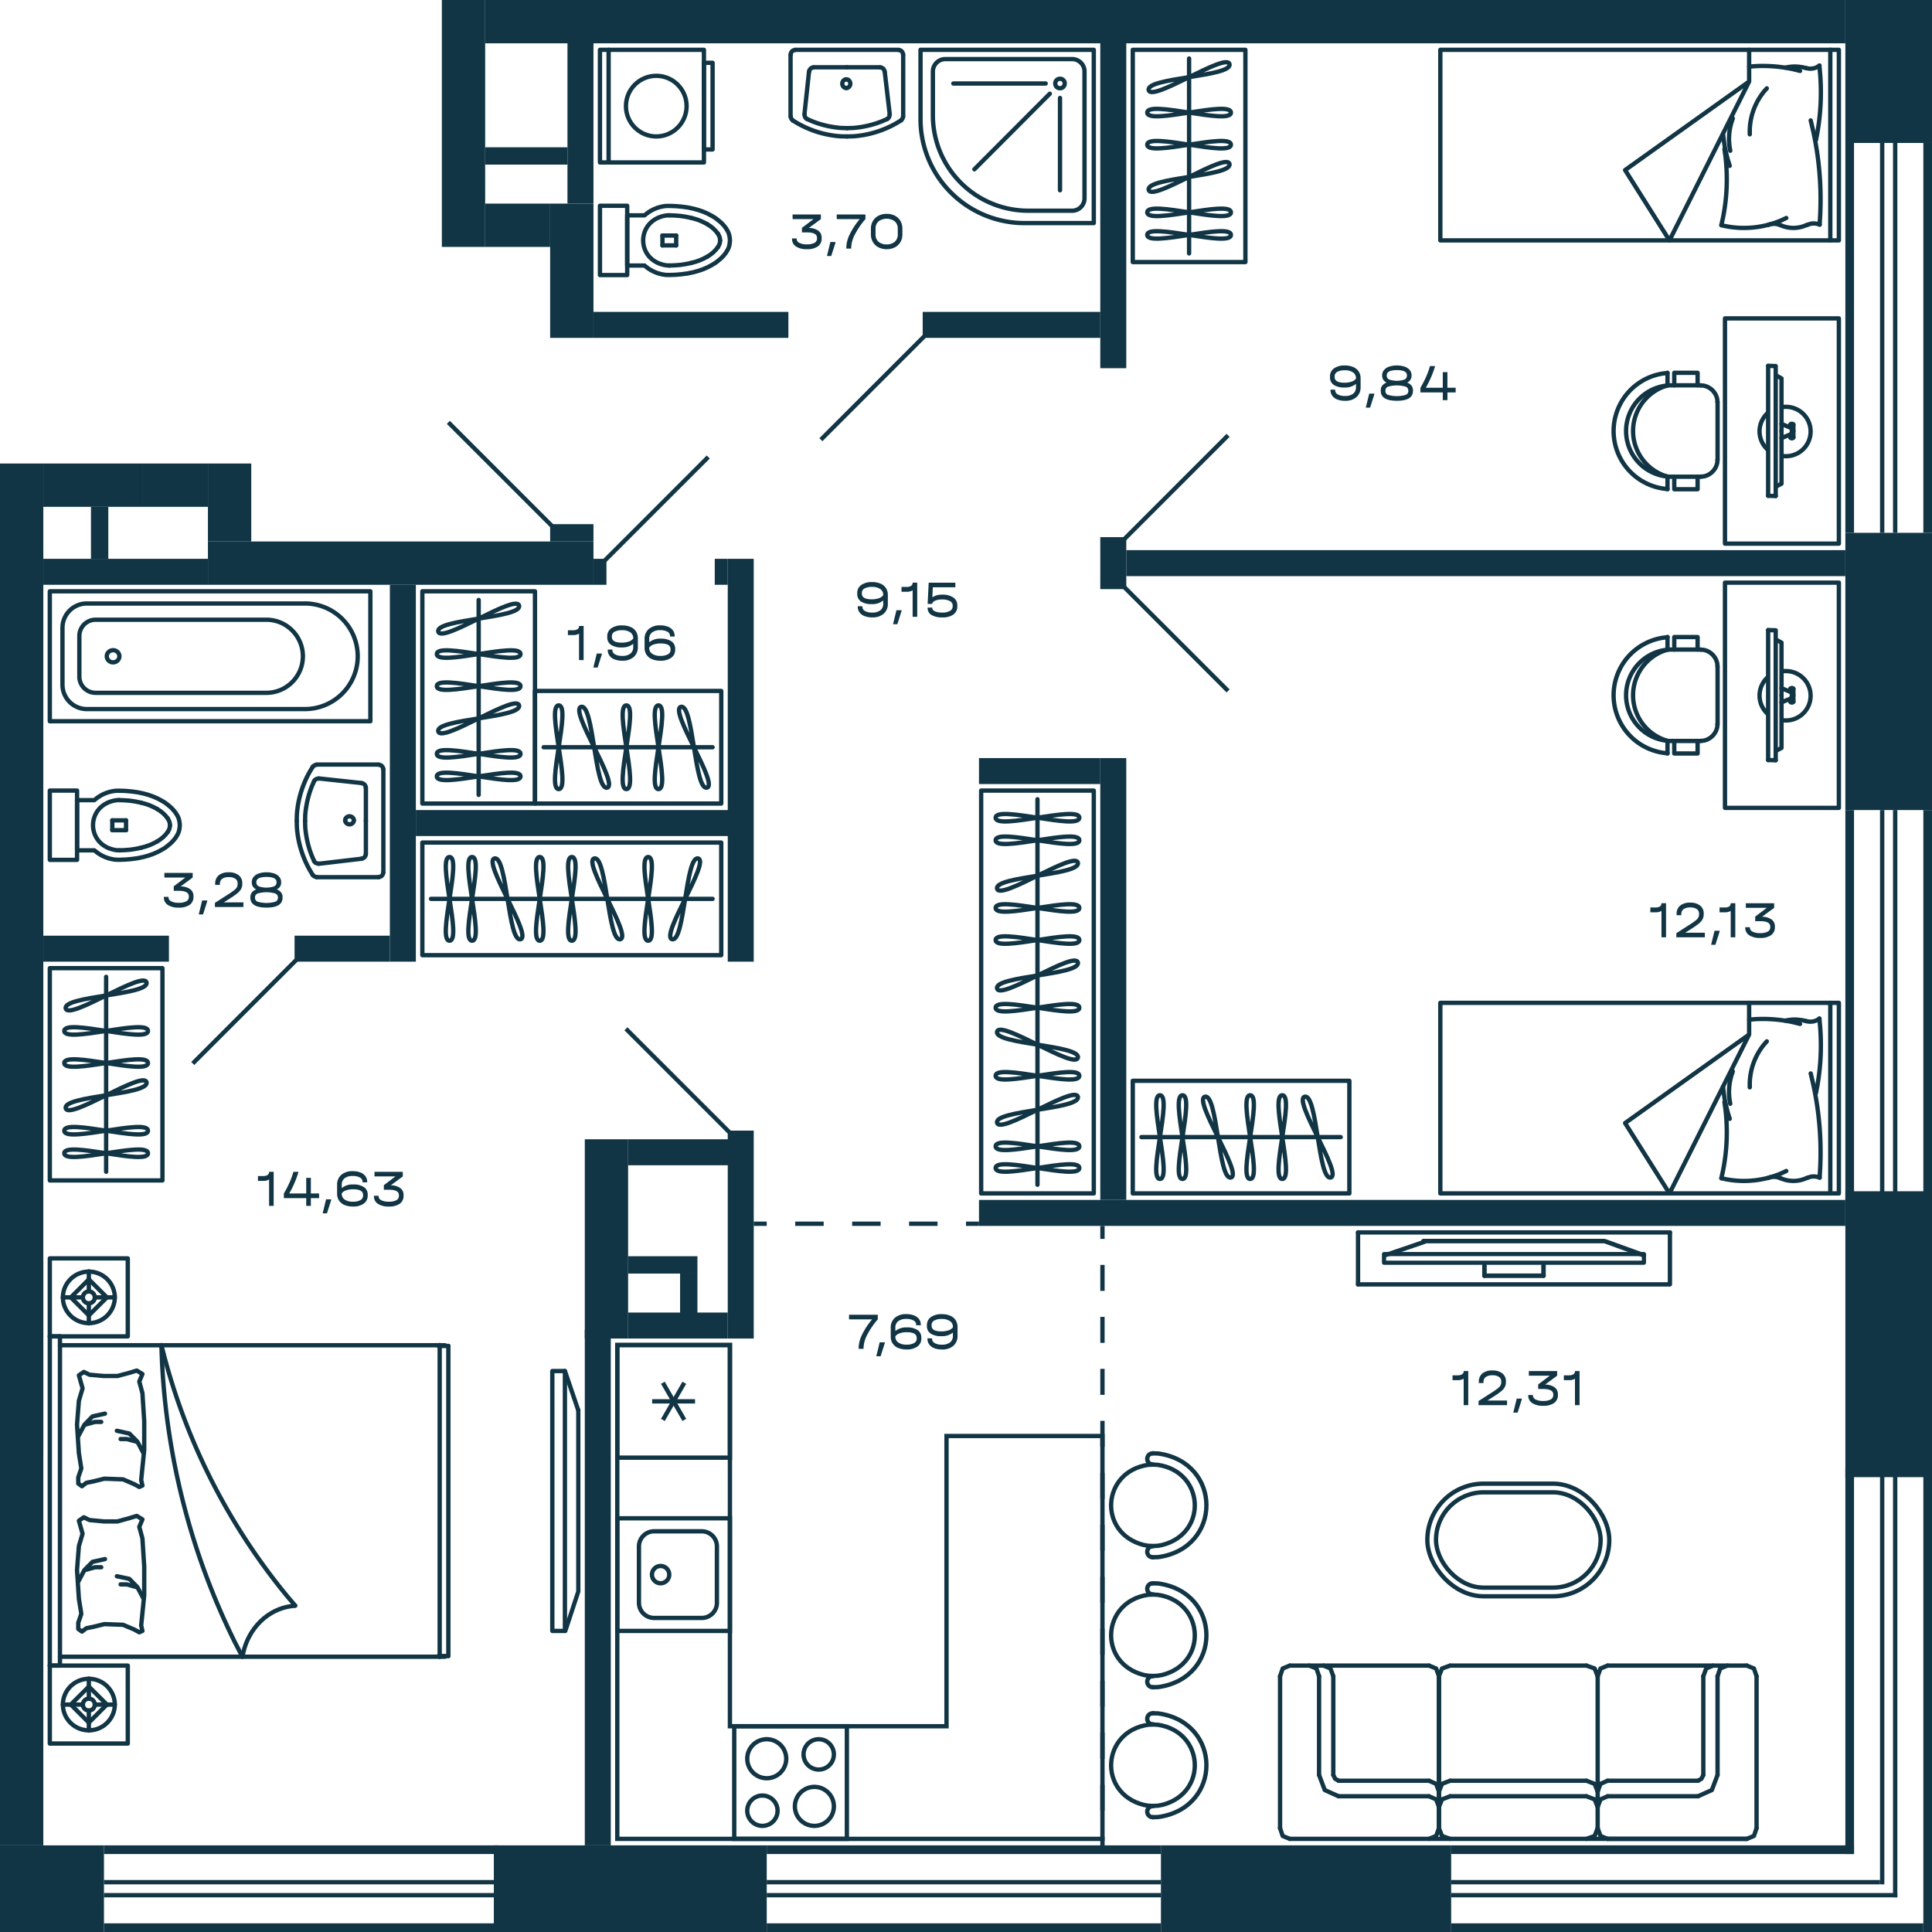 <svg xmlns="http://www.w3.org/2000/svg"   viewBox="0 0 446 446" width="200" height="200">
  <title>M6_C2_9,11,13,15,17,19,21fl_3</title>
  <g id="Слой_2" data-name="Слой 2">
    <g id="M6_C2_9_11_13_15_17_19_21fl_3" data-name="M6_C2_9,11,13,15,17,19,21fl_3">
      <g id="m">
        <g>
          <rect x="119" y="173" width="26" height="69" fill="none" stroke="#113544" stroke-linecap="round" stroke-linejoin="round" transform="translate(-75.5 339.5) rotate(-90)"/>
          <line x1="99.5" y1="207.5" x2="164.5" y2="207.5" fill="none" stroke="#113544" stroke-linecap="round" stroke-linejoin="round"/>
          <path d="M124.6,197.843c2.975,0-2.976,19.314,0,19.314S121.621,197.843,124.6,197.843Z" fill="none" stroke="#113544" stroke-linecap="round" stroke-linejoin="round"/>
          <path d="M108.977,197.843c2.975,0-2.975,19.314,0,19.314S106,197.843,108.977,197.843Z" fill="none" stroke="#113544" stroke-linecap="round" stroke-linejoin="round"/>
          <path d="M103.77,197.843c2.975,0-2.975,19.314,0,19.314S100.8,197.843,103.77,197.843Z" fill="none" stroke="#113544" stroke-linecap="round" stroke-linejoin="round"/>
          <path d="M114.175,198.172c2.893-.65,3.08,19.3,5.967,18.656S111.287,198.82,114.175,198.172Z" fill="none" stroke="#113544" stroke-linecap="round" stroke-linejoin="round"/>
          <path d="M161.147,198.172c-2.888-.648-3.075,19.306-5.968,18.656S164.04,198.821,161.147,198.172Z" fill="none" stroke="#113544" stroke-linecap="round" stroke-linejoin="round"/>
          <path d="M132.01,197.843c2.975,0-2.975,19.314,0,19.314S129.035,197.843,132.01,197.843Z" fill="none" stroke="#113544" stroke-linecap="round" stroke-linejoin="round"/>
          <path d="M149.63,197.843c2.975,0-2.976,19.314,0,19.314S146.654,197.843,149.63,197.843Z" fill="none" stroke="#113544" stroke-linecap="round" stroke-linejoin="round"/>
          <path d="M137.208,198.172c2.893-.65,3.08,19.3,5.968,18.656S134.32,198.82,137.208,198.172Z" fill="none" stroke="#113544" stroke-linecap="round" stroke-linejoin="round"/>
        </g>
        <g>
          <rect x="273.5" y="237.5" width="26" height="50" fill="none" stroke="#113544" stroke-linecap="round" stroke-linejoin="round" transform="translate(24 549) rotate(-90)"/>
          <line x1="263.5" y1="262.5" x2="309.5" y2="262.5" fill="none" stroke="#113544" stroke-linecap="round" stroke-linejoin="round"/>
          <path d="M288.6,252.843c2.975,0-2.976,19.314,0,19.314S285.621,252.843,288.6,252.843Z" fill="none" stroke="#113544" stroke-linecap="round" stroke-linejoin="round"/>
          <path d="M272.977,252.843c2.975,0-2.975,19.314,0,19.314S270,252.843,272.977,252.843Z" fill="none" stroke="#113544" stroke-linecap="round" stroke-linejoin="round"/>
          <path d="M267.77,252.843c2.975,0-2.975,19.314,0,19.314S264.8,252.843,267.77,252.843Z" fill="none" stroke="#113544" stroke-linecap="round" stroke-linejoin="round"/>
          <path d="M278.175,253.172c2.893-.65,3.08,19.3,5.967,18.656S275.287,253.82,278.175,253.172Z" fill="none" stroke="#113544" stroke-linecap="round" stroke-linejoin="round"/>
          <path d="M296.01,252.843c2.975,0-2.975,19.314,0,19.314S293.035,252.843,296.01,252.843Z" fill="none" stroke="#113544" stroke-linecap="round" stroke-linejoin="round"/>
          <path d="M301.208,253.172c2.893-.65,3.08,19.3,5.968,18.656S298.32,253.82,301.208,253.172Z" fill="none" stroke="#113544" stroke-linecap="round" stroke-linejoin="round"/>
        </g>
        <g>
          <rect x="97.5" y="136.5" width="26" height="49" fill="none" stroke="#113544" stroke-linecap="round" stroke-linejoin="round" transform="translate(221 322) rotate(-180)"/>
          <line x1="110.5" y1="183.5" x2="110.5" y2="138.5" fill="none" stroke="#113544" stroke-linecap="round" stroke-linejoin="round"/>
          <path d="M100.843,158.4c0-2.975,19.314,2.976,19.314,0S100.843,161.379,100.843,158.4Z" fill="none" stroke="#113544" stroke-linecap="round" stroke-linejoin="round"/>
          <path d="M100.843,174.023c0-2.975,19.314,2.975,19.314,0S100.843,177,100.843,174.023Z" fill="none" stroke="#113544" stroke-linecap="round" stroke-linejoin="round"/>
          <path d="M100.843,179.23c0-2.975,19.314,2.975,19.314,0S100.843,182.205,100.843,179.23Z" fill="none" stroke="#113544" stroke-linecap="round" stroke-linejoin="round"/>
          <path d="M101.172,168.825c-.65-2.893,19.3-3.08,18.656-5.967S101.82,171.713,101.172,168.825Z" fill="none" stroke="#113544" stroke-linecap="round" stroke-linejoin="round"/>
          <path d="M100.843,150.99c0-2.975,19.314,2.975,19.314,0S100.843,153.965,100.843,150.99Z" fill="none" stroke="#113544" stroke-linecap="round" stroke-linejoin="round"/>
          <path d="M101.172,145.792c-.65-2.893,19.3-3.08,18.656-5.968S101.82,148.68,101.172,145.792Z" fill="none" stroke="#113544" stroke-linecap="round" stroke-linejoin="round"/>
        </g>
        <g>
          <rect x="261.5" y="11.5" width="26" height="49" fill="none" stroke="#113544" stroke-linecap="round" stroke-linejoin="round" transform="translate(549 72) rotate(-180)"/>
          <line x1="274.5" y1="58.5" x2="274.5" y2="13.5" fill="none" stroke="#113544" stroke-linecap="round" stroke-linejoin="round"/>
          <path d="M264.843,33.4c0-2.975,19.314,2.976,19.314,0S264.843,36.379,264.843,33.4Z" fill="none" stroke="#113544" stroke-linecap="round" stroke-linejoin="round"/>
          <path d="M264.843,49.023c0-2.975,19.314,2.975,19.314,0S264.843,52,264.843,49.023Z" fill="none" stroke="#113544" stroke-linecap="round" stroke-linejoin="round"/>
          <path d="M264.843,54.23c0-2.975,19.314,2.975,19.314,0S264.843,57.205,264.843,54.23Z" fill="none" stroke="#113544" stroke-linecap="round" stroke-linejoin="round"/>
          <path d="M265.172,43.825c-.65-2.893,19.3-3.08,18.656-5.967S265.82,46.713,265.172,43.825Z" fill="none" stroke="#113544" stroke-linecap="round" stroke-linejoin="round"/>
          <path d="M264.843,25.99c0-2.975,19.314,2.975,19.314,0S264.843,28.965,264.843,25.99Z" fill="none" stroke="#113544" stroke-linecap="round" stroke-linejoin="round"/>
          <path d="M265.172,20.792c-.65-2.893,19.3-3.08,18.656-5.968S265.82,23.68,265.172,20.792Z" fill="none" stroke="#113544" stroke-linecap="round" stroke-linejoin="round"/>
        </g>
        <g>
          <rect x="11.5" y="223.5" width="26" height="49" fill="none" stroke="#113544" stroke-linecap="round" stroke-linejoin="round" transform="translate(49 496) rotate(-180)"/>
          <line x1="24.5" y1="270.5" x2="24.5" y2="225.5" fill="none" stroke="#113544" stroke-linecap="round" stroke-linejoin="round"/>
          <path d="M14.843,245.4c0-2.975,19.314,2.976,19.314,0S14.843,248.379,14.843,245.4Z" fill="none" stroke="#113544" stroke-linecap="round" stroke-linejoin="round"/>
          <path d="M14.843,261.023c0-2.975,19.314,2.975,19.314,0S14.843,264,14.843,261.023Z" fill="none" stroke="#113544" stroke-linecap="round" stroke-linejoin="round"/>
          <path d="M14.843,266.23c0-2.975,19.314,2.975,19.314,0S14.843,269.205,14.843,266.23Z" fill="none" stroke="#113544" stroke-linecap="round" stroke-linejoin="round"/>
          <path d="M15.172,255.825c-.65-2.893,19.3-3.08,18.656-5.967S15.82,258.713,15.172,255.825Z" fill="none" stroke="#113544" stroke-linecap="round" stroke-linejoin="round"/>
          <path d="M14.843,237.99c0-2.975,19.314,2.975,19.314,0S14.843,240.965,14.843,237.99Z" fill="none" stroke="#113544" stroke-linecap="round" stroke-linejoin="round"/>
          <path d="M15.172,232.792c-.65-2.893,19.3-3.08,18.656-5.968S15.82,235.68,15.172,232.792Z" fill="none" stroke="#113544" stroke-linecap="round" stroke-linejoin="round"/>
        </g>
        <g>
          <rect x="132" y="151" width="26" height="43" fill="none" stroke="#113544" stroke-linecap="round" stroke-linejoin="round" transform="translate(-27.5 317.5) rotate(-90)"/>
          <line x1="125.5" y1="172.5" x2="164.5" y2="172.5" fill="none" stroke="#113544" stroke-linecap="round" stroke-linejoin="round"/>
          <path d="M144.6,162.843c2.975,0-2.976,19.314,0,19.314S141.621,162.843,144.6,162.843Z" fill="none" stroke="#113544" stroke-linecap="round" stroke-linejoin="round"/>
          <path d="M128.977,162.843c2.975,0-2.975,19.314,0,19.314S126,162.843,128.977,162.843Z" fill="none" stroke="#113544" stroke-linecap="round" stroke-linejoin="round"/>
          <path d="M134.175,163.172c2.893-.65,3.08,19.3,5.967,18.656S131.287,163.82,134.175,163.172Z" fill="none" stroke="#113544" stroke-linecap="round" stroke-linejoin="round"/>
          <path d="M152.01,162.843c2.975,0-2.975,19.314,0,19.314S149.035,162.843,152.01,162.843Z" fill="none" stroke="#113544" stroke-linecap="round" stroke-linejoin="round"/>
          <path d="M157.208,163.172c2.893-.65,3.08,19.3,5.968,18.656S154.32,163.82,157.208,163.172Z" fill="none" stroke="#113544" stroke-linecap="round" stroke-linejoin="round"/>
        </g>
        <g>
          <rect x="226.5" y="182.5" width="26" height="93" fill="none" stroke="#113544" stroke-linecap="round" stroke-linejoin="round"/>
          <line x1="239.5" y1="184.5" x2="239.5" y2="273.5" fill="none" stroke="#113544" stroke-linecap="round" stroke-linejoin="round"/>
          <path d="M249.157,209.6c0,2.975-19.314-2.976-19.314,0S249.157,206.621,249.157,209.6Z" fill="none" stroke="#113544" stroke-linecap="round" stroke-linejoin="round"/>
          <path d="M249.157,193.977c0,2.975-19.314-2.975-19.314,0S249.157,191,249.157,193.977Z" fill="none" stroke="#113544" stroke-linecap="round" stroke-linejoin="round"/>
          <path d="M249.157,188.77c0,2.975-19.314-2.975-19.314,0S249.157,185.8,249.157,188.77Z" fill="none" stroke="#113544" stroke-linecap="round" stroke-linejoin="round"/>
          <path d="M248.828,199.175c.65,2.893-19.3,3.08-18.656,5.967S248.18,196.287,248.828,199.175Z" fill="none" stroke="#113544" stroke-linecap="round" stroke-linejoin="round"/>
          <path d="M249.157,248.345c0-2.976-19.314,2.975-19.314,0S249.157,251.32,249.157,248.345Z" fill="none" stroke="#113544" stroke-linecap="round" stroke-linejoin="round"/>
          <path d="M248.828,244.147c.648-2.888-19.306-3.075-18.656-5.968S248.179,247.04,248.828,244.147Z" fill="none" stroke="#113544" stroke-linecap="round" stroke-linejoin="round"/>
          <path d="M249.157,217.01c0,2.975-19.314-2.975-19.314,0S249.157,214.035,249.157,217.01Z" fill="none" stroke="#113544" stroke-linecap="round" stroke-linejoin="round"/>
          <path d="M249.157,232.63c0,2.975-19.314-2.976-19.314,0S249.157,229.654,249.157,232.63Z" fill="none" stroke="#113544" stroke-linecap="round" stroke-linejoin="round"/>
          <path d="M248.828,222.208c.65,2.893-19.3,3.08-18.656,5.968S248.18,219.32,248.828,222.208Z" fill="none" stroke="#113544" stroke-linecap="round" stroke-linejoin="round"/>
          <path d="M249.157,264.63c0,2.975-19.314-2.976-19.314,0S249.157,261.654,249.157,264.63Z" fill="none" stroke="#113544" stroke-linecap="round" stroke-linejoin="round"/>
          <path d="M249.157,269.63c0,2.975-19.314-2.976-19.314,0S249.157,266.654,249.157,269.63Z" fill="none" stroke="#113544" stroke-linecap="round" stroke-linejoin="round"/>
          <path d="M248.828,253.208c.65,2.893-19.3,3.08-18.656,5.968S248.18,250.32,248.828,253.208Z" fill="none" stroke="#113544" stroke-linecap="round" stroke-linejoin="round"/>
        </g>
        <g>
          <line x1="356.318" y1="292.147" x2="356.318" y2="294.5" fill="none" stroke="#113544" stroke-linecap="round" stroke-linejoin="round" stroke-width="1.042"/>
          <line x1="328.8" y1="286.687" x2="319.8" y2="289.75" fill="none" stroke="#113544" stroke-linecap="round" stroke-linejoin="round"/>
          <polyline points="328.591 286.5 370.409 286.5 379.5 289.794" fill="none" stroke="#113544" stroke-linecap="round" stroke-linejoin="round" stroke-width="1.042"/>
          <polyline points="379.5 291.5 319.5 291.5 319.5 289.5 379.5 289.5 379.5 291.5" fill="none" stroke="#113544" stroke-linecap="round" stroke-linejoin="round" stroke-width="0.961"/>
          <line x1="313.5" y1="284.5" x2="313.5" y2="296.5" fill="none" stroke="#113544" stroke-linecap="round" stroke-linejoin="round"/>
          <polyline points="313.5 296.5 385.5 296.5 385.5 284.5" fill="none" stroke="#113544" stroke-linecap="round" stroke-linejoin="round"/>
          <line x1="385.5" y1="284.5" x2="313.5" y2="284.5" fill="none" stroke="#113544" stroke-linecap="round" stroke-linejoin="round"/>
          <line x1="356.318" y1="294.5" x2="342.682" y2="294.5" fill="none" stroke="#113544" stroke-linecap="round" stroke-linejoin="round" stroke-width="1.042"/>
          <line x1="342.682" y1="292.147" x2="342.682" y2="294.5" fill="none" stroke="#113544" stroke-linecap="round" stroke-linejoin="round" stroke-width="1.042"/>
        </g>
        <g>
          <rect x="329.5" y="342.5" width="42" height="26" rx="13" fill="none" stroke="#113544" stroke-linecap="round" stroke-linejoin="round" transform="translate(701 711) rotate(180)"/>
          <rect x="331.5" y="344.5" width="38" height="22" rx="11" fill="none" stroke="#113544" stroke-linecap="round" stroke-linejoin="round" transform="translate(701 711) rotate(180)"/>
        </g>
        <g>
          <line x1="332.182" y1="422.042" x2="332.182" y2="386.958" fill="none" stroke="#113544" stroke-linecap="round" stroke-linejoin="round"/>
          <line x1="368.818" y1="422.042" x2="368.818" y2="386.958" fill="none" stroke="#113544" stroke-linecap="round" stroke-linejoin="round"/>
          <line x1="366.238" y1="384.5" x2="334.762" y2="384.5" fill="none" stroke="#113544" stroke-linecap="round" stroke-linejoin="round"/>
          <line x1="366.238" y1="414.666" x2="334.762" y2="414.666" fill="none" stroke="#113544" stroke-linecap="round" stroke-linejoin="round"/>
          <line x1="366.238" y1="411.081" x2="334.762" y2="411.081" fill="none" stroke="#113544" stroke-linecap="round" stroke-linejoin="round"/>
          <polyline points="332.182 422.042 332.886 423.834 334.762 424.5" fill="none" stroke="#113544" stroke-linecap="round" stroke-linejoin="round"/>
          <polyline points="368.818 422.042 368.114 423.834 366.238 424.5" fill="none" stroke="#113544" stroke-linecap="round" stroke-linejoin="round"/>
          <polyline points="332.182 386.958 332.886 385.166 334.762 384.5" fill="none" stroke="#113544" stroke-linecap="round" stroke-linejoin="round"/>
          <polyline points="368.818 386.958 368.114 385.166 366.238 384.5" fill="none" stroke="#113544" stroke-linecap="round" stroke-linejoin="round"/>
          <polyline points="368.818 413.591 368.114 411.798 366.238 411.081" fill="none" stroke="#113544" stroke-linecap="round" stroke-linejoin="round"/>
          <polyline points="368.818 417.125 368.114 415.383 366.238 414.666" fill="none" stroke="#113544" stroke-linecap="round" stroke-linejoin="round"/>
          <polyline points="332.182 413.591 332.886 411.798 334.762 411.081" fill="none" stroke="#113544" stroke-linecap="round" stroke-linejoin="round"/>
          <polyline points="332.182 417.125 332.886 415.383 334.762 414.666" fill="none" stroke="#113544" stroke-linecap="round" stroke-linejoin="round"/>
          <line x1="396.494" y1="386.958" x2="396.494" y2="409.75" fill="none" stroke="#113544" stroke-linecap="round" stroke-linejoin="round"/>
          <line x1="405.5" y1="422.042" x2="405.5" y2="386.958" fill="none" stroke="#113544" stroke-linecap="round" stroke-linejoin="round"/>
          <line x1="403.248" y1="424.5" x2="371.116" y2="424.5" fill="none" stroke="#113544" stroke-linecap="round" stroke-linejoin="round"/>
          <line x1="403.248" y1="384.5" x2="371.116" y2="384.5" fill="none" stroke="#113544" stroke-linecap="round" stroke-linejoin="round"/>
          <line x1="371.116" y1="414.666" x2="391.99" y2="414.666" fill="none" stroke="#113544" stroke-linecap="round" stroke-linejoin="round"/>
          <line x1="393.21" y1="386.958" x2="393.21" y2="409.75" fill="none" stroke="#113544" stroke-linecap="round" stroke-linejoin="round"/>
          <line x1="371.116" y1="411.081" x2="391.99" y2="411.081" fill="none" stroke="#113544" stroke-linecap="round" stroke-linejoin="round"/>
          <polyline points="403.248 384.5 404.89 385.166 405.5 386.958" fill="none" stroke="#113544" stroke-linecap="round" stroke-linejoin="round"/>
          <polyline points="403.248 424.5 404.89 423.834 405.5 422.042" fill="none" stroke="#113544" stroke-linecap="round" stroke-linejoin="round"/>
          <polyline points="371.116 384.5 369.474 385.166 368.818 386.958" fill="none" stroke="#113544" stroke-linecap="round" stroke-linejoin="round"/>
          <polyline points="371.116 424.5 369.474 423.834 368.818 422.042" fill="none" stroke="#113544" stroke-linecap="round" stroke-linejoin="round"/>
          <polyline points="395.462 384.5 393.867 385.166 393.21 386.958" fill="none" stroke="#113544" stroke-linecap="round" stroke-linejoin="round"/>
          <polyline points="398.745 384.5 397.103 385.166 396.494 386.958" fill="none" stroke="#113544" stroke-linecap="round" stroke-linejoin="round"/>
          <polyline points="368.818 413.591 369.474 411.798 371.116 411.081" fill="none" stroke="#113544" stroke-linecap="round" stroke-linejoin="round"/>
          <polyline points="368.818 417.125 369.474 415.384 371.116 414.666" fill="none" stroke="#113544" stroke-linecap="round" stroke-linejoin="round"/>
          <polyline points="396.494 409.75 395.18 413.232 391.99 414.666" fill="none" stroke="#113544" stroke-linecap="round" stroke-linejoin="round"/>
          <polyline points="393.21 409.75 392.788 410.62 391.99 411.081" fill="none" stroke="#113544" stroke-linecap="round" stroke-linejoin="round"/>
          <line x1="332.182" y1="386.958" x2="332.182" y2="422.042" fill="none" stroke="#113544" stroke-linecap="round" stroke-linejoin="round"/>
          <line x1="304.506" y1="386.958" x2="304.506" y2="409.75" fill="none" stroke="#113544" stroke-linecap="round" stroke-linejoin="round"/>
          <line x1="295.5" y1="422.042" x2="295.5" y2="386.958" fill="none" stroke="#113544" stroke-linecap="round" stroke-linejoin="round"/>
          <line x1="297.752" y1="384.5" x2="329.884" y2="384.5" fill="none" stroke="#113544" stroke-linecap="round" stroke-linejoin="round"/>
          <line x1="329.884" y1="414.666" x2="309.01" y2="414.666" fill="none" stroke="#113544" stroke-linecap="round" stroke-linejoin="round"/>
          <line x1="307.79" y1="386.958" x2="307.79" y2="409.75" fill="none" stroke="#113544" stroke-linecap="round" stroke-linejoin="round"/>
          <line x1="329.884" y1="411.081" x2="309.01" y2="411.081" fill="none" stroke="#113544" stroke-linecap="round" stroke-linejoin="round"/>
          <polyline points="297.752 384.5 296.11 385.166 295.5 386.958" fill="none" stroke="#113544" stroke-linecap="round" stroke-linejoin="round"/>
          <polyline points="297.752 424.5 296.11 423.834 295.5 422.042" fill="none" stroke="#113544" stroke-linecap="round" stroke-linejoin="round"/>
          <polyline points="329.884 384.5 331.526 385.166 332.182 386.958" fill="none" stroke="#113544" stroke-linecap="round" stroke-linejoin="round"/>
          <polyline points="329.884 424.5 331.526 423.834 332.182 422.042" fill="none" stroke="#113544" stroke-linecap="round" stroke-linejoin="round"/>
          <polyline points="305.538 384.5 307.133 385.166 307.79 386.958" fill="none" stroke="#113544" stroke-linecap="round" stroke-linejoin="round"/>
          <polyline points="302.255 384.5 303.897 385.166 304.506 386.958" fill="none" stroke="#113544" stroke-linecap="round" stroke-linejoin="round"/>
          <polyline points="332.182 413.591 331.526 411.798 329.884 411.081" fill="none" stroke="#113544" stroke-linecap="round" stroke-linejoin="round"/>
          <polyline points="332.182 417.125 331.526 415.384 329.884 414.666" fill="none" stroke="#113544" stroke-linecap="round" stroke-linejoin="round"/>
          <polyline points="304.506 409.75 305.82 413.232 309.01 414.666" fill="none" stroke="#113544" stroke-linecap="round" stroke-linejoin="round"/>
          <polyline points="307.79 409.75 308.212 410.62 309.01 411.081" fill="none" stroke="#113544" stroke-linecap="round" stroke-linejoin="round"/>
          <line x1="403.248" y1="424.5" x2="297.752" y2="424.5" fill="none" stroke="#113544" stroke-linecap="round" stroke-linejoin="round"/>
        </g>
        <g>
          <g>
            <polyline points="398.209 125.5 398.209 73.5 424.5 73.5 424.5 125.5 398.209 125.5" fill="none" stroke="#113544" stroke-linecap="round" stroke-linejoin="round"/>
            <g>
              <line x1="408.173" y1="114.456" x2="408.173" y2="84.457" fill="none" stroke="#113544" stroke-linecap="round" stroke-linejoin="round"/>
              <polyline points="413.652 97.864 413.863 97.864 414.004 98.007" fill="none" stroke="#113544" stroke-linecap="round" stroke-linejoin="round"/>
              <polyline points="413.652 97.864 413.44 97.864 413.299 98.007" fill="none" stroke="#113544" stroke-linecap="round" stroke-linejoin="round"/>
              <polyline points="414.004 99.499 414.004 98.007 413.299 98.007 413.299 98.717" fill="none" stroke="#113544" stroke-linecap="round" stroke-linejoin="round"/>
              <polyline points="413.652 99.499 413.652 98.86 411.257 97.864" fill="none" stroke="#113544" stroke-linecap="round" stroke-linejoin="round"/>
              <polyline points="413.652 101.136 413.863 101.136 414.004 100.993" fill="none" stroke="#113544" stroke-linecap="round" stroke-linejoin="round"/>
              <polyline points="413.652 101.136 413.44 101.136 413.299 100.993" fill="none" stroke="#113544" stroke-linecap="round" stroke-linejoin="round"/>
              <polyline points="414.004 99.501 414.004 100.993 413.299 100.993 413.299 100.283" fill="none" stroke="#113544" stroke-linecap="round" stroke-linejoin="round"/>
              <polyline points="413.652 99.501 413.652 100.14 411.257 101.136" fill="none" stroke="#113544" stroke-linecap="round" stroke-linejoin="round"/>
              <polyline points="411.257 99.501 411.257 87.345 409.92 86.634" fill="none" stroke="#113544" stroke-linecap="round" stroke-linejoin="round"/>
              <polyline points="411.257 99.501 411.257 111.656 409.92 112.367" fill="none" stroke="#113544" stroke-linecap="round" stroke-linejoin="round"/>
              <line x1="408.174" y1="114.457" x2="409.92" y2="114.5" fill="none" stroke="#113544" stroke-linecap="round" stroke-linejoin="round"/>
              <polyline points="408.174 84.459 409.92 84.501 409.92 114.5" fill="none" stroke="#113544" stroke-linecap="round" stroke-linejoin="round"/>
            </g>
            <path d="M411.306,105.232A5.7,5.7,0,1,0,411.3,94" fill="none" stroke="#113544" stroke-linejoin="round"/>
            <path d="M408.23,95.205a5.7,5.7,0,0,0-.01,8.731" fill="none" stroke="#113544" stroke-linejoin="round"/>
          </g>
          <g>
            <path d="M384.942,112.909l-1.039-.13a13.433,13.433,0,0,1,0-26.558l1.039-.13" fill="none" stroke="#113544" stroke-linecap="round" stroke-linejoin="round"/>
            <path d="M384.942,110.019l-.909-.13a10.563,10.563,0,0,1,0-20.778l.909-.13" fill="none" stroke="#113544" stroke-linecap="round" stroke-linejoin="round"/>
            <path d="M384.942,110.019l-.909-.292a10.948,10.948,0,0,1,0-20.454l.909-.292" fill="none" stroke="#113544" stroke-linecap="round" stroke-linejoin="round"/>
            <path d="M392.636,88.981l.585.032a3.977,3.977,0,0,1,3.214,3.215l.033.584" fill="none" stroke="#113544" stroke-linecap="round" stroke-linejoin="round"/>
            <path d="M396.468,106.188l-.033.584a3.978,3.978,0,0,1-3.214,3.215l-.585.032" fill="none" stroke="#113544" stroke-linecap="round" stroke-linejoin="round"/>
            <line x1="384.942" y1="88.948" x2="384.942" y2="86.059" fill="none" stroke="#113544" stroke-linecap="round" stroke-linejoin="round"/>
            <line x1="384.942" y1="112.941" x2="384.942" y2="110.052" fill="none" stroke="#113544" stroke-linecap="round" stroke-linejoin="round"/>
            <polyline points="386.5 110.052 386.5 112.941 391.89 112.941 391.89 110.052" fill="none" stroke="#113544" stroke-linecap="round" stroke-linejoin="round"/>
            <polyline points="386.5 88.948 386.5 86.059 391.89 86.059 391.89 88.948" fill="none" stroke="#113544" stroke-linecap="round" stroke-linejoin="round"/>
            <line x1="384.942" y1="88.948" x2="392.636" y2="88.948" fill="none" stroke="#113544" stroke-linecap="round" stroke-linejoin="round"/>
            <line x1="396.5" y1="92.812" x2="396.5" y2="106.188" fill="none" stroke="#113544" stroke-linecap="round" stroke-linejoin="round"/>
            <line x1="392.636" y1="110.052" x2="384.942" y2="110.052" fill="none" stroke="#113544" stroke-linecap="round" stroke-linejoin="round"/>
          </g>
        </g>
        <g>
          <g>
            <polyline points="398.209 186.5 398.209 134.5 424.5 134.5 424.5 186.5 398.209 186.5" fill="none" stroke="#113544" stroke-linecap="round" stroke-linejoin="round"/>
            <g>
              <line x1="408.173" y1="175.456" x2="408.173" y2="145.457" fill="none" stroke="#113544" stroke-linecap="round" stroke-linejoin="round"/>
              <polyline points="413.652 158.864 413.863 158.864 414.004 159.007" fill="none" stroke="#113544" stroke-linecap="round" stroke-linejoin="round"/>
              <polyline points="413.652 158.864 413.44 158.864 413.299 159.007" fill="none" stroke="#113544" stroke-linecap="round" stroke-linejoin="round"/>
              <polyline points="414.004 160.499 414.004 159.007 413.299 159.007 413.299 159.717" fill="none" stroke="#113544" stroke-linecap="round" stroke-linejoin="round"/>
              <polyline points="413.652 160.499 413.652 159.86 411.257 158.864" fill="none" stroke="#113544" stroke-linecap="round" stroke-linejoin="round"/>
              <polyline points="413.652 162.136 413.863 162.136 414.004 161.993" fill="none" stroke="#113544" stroke-linecap="round" stroke-linejoin="round"/>
              <polyline points="413.652 162.136 413.44 162.136 413.299 161.993" fill="none" stroke="#113544" stroke-linecap="round" stroke-linejoin="round"/>
              <polyline points="414.004 160.501 414.004 161.993 413.299 161.993 413.299 161.283" fill="none" stroke="#113544" stroke-linecap="round" stroke-linejoin="round"/>
              <polyline points="413.652 160.501 413.652 161.14 411.257 162.136" fill="none" stroke="#113544" stroke-linecap="round" stroke-linejoin="round"/>
              <polyline points="411.257 160.501 411.257 148.345 409.92 147.634" fill="none" stroke="#113544" stroke-linecap="round" stroke-linejoin="round"/>
              <polyline points="411.257 160.501 411.257 172.656 409.92 173.367" fill="none" stroke="#113544" stroke-linecap="round" stroke-linejoin="round"/>
              <line x1="408.174" y1="175.457" x2="409.92" y2="175.5" fill="none" stroke="#113544" stroke-linecap="round" stroke-linejoin="round"/>
              <polyline points="408.174 145.459 409.92 145.501 409.92 175.5" fill="none" stroke="#113544" stroke-linecap="round" stroke-linejoin="round"/>
            </g>
            <path d="M411.306,166.232A5.7,5.7,0,1,0,411.3,155" fill="none" stroke="#113544" stroke-linejoin="round"/>
            <path d="M408.23,156.205a5.7,5.7,0,0,0-.01,8.731" fill="none" stroke="#113544" stroke-linejoin="round"/>
          </g>
          <g>
            <path d="M384.942,173.909l-1.039-.13a13.433,13.433,0,0,1,0-26.558l1.039-.13" fill="none" stroke="#113544" stroke-linecap="round" stroke-linejoin="round"/>
            <path d="M384.942,171.019l-.909-.13a10.563,10.563,0,0,1,0-20.778l.909-.13" fill="none" stroke="#113544" stroke-linecap="round" stroke-linejoin="round"/>
            <path d="M384.942,171.019l-.909-.292a10.948,10.948,0,0,1,0-20.454l.909-.292" fill="none" stroke="#113544" stroke-linecap="round" stroke-linejoin="round"/>
            <path d="M392.636,149.981l.585.032a3.977,3.977,0,0,1,3.214,3.215l.033.584" fill="none" stroke="#113544" stroke-linecap="round" stroke-linejoin="round"/>
            <path d="M396.468,167.188l-.033.584a3.978,3.978,0,0,1-3.214,3.215l-.585.032" fill="none" stroke="#113544" stroke-linecap="round" stroke-linejoin="round"/>
            <line x1="384.942" y1="149.948" x2="384.942" y2="147.059" fill="none" stroke="#113544" stroke-linecap="round" stroke-linejoin="round"/>
            <line x1="384.942" y1="173.941" x2="384.942" y2="171.052" fill="none" stroke="#113544" stroke-linecap="round" stroke-linejoin="round"/>
            <polyline points="386.5 171.052 386.5 173.941 391.89 173.941 391.89 171.052" fill="none" stroke="#113544" stroke-linecap="round" stroke-linejoin="round"/>
            <polyline points="386.5 149.948 386.5 147.059 391.89 147.059 391.89 149.948" fill="none" stroke="#113544" stroke-linecap="round" stroke-linejoin="round"/>
            <line x1="384.942" y1="149.948" x2="392.636" y2="149.948" fill="none" stroke="#113544" stroke-linecap="round" stroke-linejoin="round"/>
            <line x1="396.5" y1="153.812" x2="396.5" y2="167.188" fill="none" stroke="#113544" stroke-linecap="round" stroke-linejoin="round"/>
            <line x1="392.636" y1="171.052" x2="384.942" y2="171.052" fill="none" stroke="#113544" stroke-linecap="round" stroke-linejoin="round"/>
          </g>
        </g>
        <g>
          <line x1="422.522" y1="55.5" x2="422.522" y2="11.5" fill="none" stroke="#113544" stroke-linecap="round" stroke-linejoin="round"/>
          <polyline points="403.786 18.819 375.15 39.26 385.394 55.5 403.786 18.819 403.786 11.5" fill="none" stroke="#113544" stroke-linecap="round" stroke-linejoin="round"/>
          <polyline points="332.5 11.5 332.5 55.5 422.198 55.5 424.5 55.5 424.5 11.5 422.198 11.5 332.5 11.5" fill="none" stroke="#113544" stroke-linecap="round" stroke-linejoin="round"/>
          <path d="M418,27.805l.468,1.971a73.619,73.619,0,0,1,1.711,20.029l-.122,2.036" fill="none" stroke="#113544" stroke-linecap="round" stroke-linejoin="round"/>
          <path d="M398.083,34.409l.225,1.6a45.242,45.242,0,0,1-.591,14.421l-.346,1.559" fill="none" stroke="#113544" stroke-linecap="round" stroke-linejoin="round"/>
          <polyline points="408.125 51.949 408.593 51.776 409.082 51.689 409.571 51.667 410.06 51.711 410.548 51.819 411.017 51.992" fill="none" stroke="#113544" stroke-linecap="round" stroke-linejoin="round"/>
          <path d="M412.361,50.325l-1,.476A22.034,22.034,0,0,1,398.47,52.23l-1.079-.238" fill="none" stroke="#113544" stroke-linecap="round" stroke-linejoin="round"/>
          <path d="M417.168,51.906l-.591.238a7.251,7.251,0,0,1-4.97.065l-.59-.238" fill="none" stroke="#113544" stroke-linecap="round" stroke-linejoin="round"/>
          <polyline points="417.168 51.927 417.636 51.754 418.125 51.624 418.614 51.581 419.103 51.602 419.591 51.689 420.08 51.862" fill="none" stroke="#113544" stroke-linecap="round" stroke-linejoin="round"/>
          <path d="M403.807,15.376l1.466-.108a33.062,33.062,0,0,1,8.819.736l1.446.368" fill="none" stroke="#113544" stroke-linecap="round" stroke-linejoin="round"/>
          <path d="M403.929,31.01V30.1a14.712,14.712,0,0,1,3.34-9.03l.591-.671" fill="none" stroke="#113544" stroke-linecap="round" stroke-linejoin="round"/>
          <polyline points="399.305 38.285 398.857 36.835 398.491 35.384 398.165 33.89 397.941 32.396 397.758 30.88" fill="none" stroke="#113544" stroke-linecap="round" stroke-linejoin="round"/>
          <path d="M420,15.138l.163,1.732a53.874,53.874,0,0,1-.632,13.793l-.326,1.711" fill="none" stroke="#113544" stroke-linecap="round" stroke-linejoin="round"/>
          <polyline points="412.117 15.614 412.911 15.463 413.726 15.376 414.54 15.354 415.355 15.42 416.149 15.528 416.944 15.723" fill="none" stroke="#113544" stroke-linecap="round" stroke-linejoin="round"/>
          <path d="M420.019,15.138l-.387.26a3.419,3.419,0,0,1-2.24.411l-.448-.086" fill="none" stroke="#113544" stroke-linecap="round" stroke-linejoin="round"/>
          <path d="M399.428,34.8l-.143-.822a13.139,13.139,0,0,1,.469-5.869l.264-.779" fill="none" stroke="#113544" stroke-linecap="round" stroke-linejoin="round"/>
        </g>
        <g>
          <line x1="422.522" y1="275.5" x2="422.522" y2="231.5" fill="none" stroke="#113544" stroke-linecap="round" stroke-linejoin="round"/>
          <polyline points="403.786 238.819 375.15 259.26 385.394 275.5 403.786 238.819 403.786 231.5" fill="none" stroke="#113544" stroke-linecap="round" stroke-linejoin="round"/>
          <polyline points="332.5 231.5 332.5 275.5 422.198 275.5 424.5 275.5 424.5 231.5 422.198 231.5 332.5 231.5" fill="none" stroke="#113544" stroke-linecap="round" stroke-linejoin="round"/>
          <path d="M418,247.805l.468,1.971a73.619,73.619,0,0,1,1.711,20.029l-.122,2.036" fill="none" stroke="#113544" stroke-linecap="round" stroke-linejoin="round"/>
          <path d="M398.083,254.409l.225,1.6a45.242,45.242,0,0,1-.591,14.421l-.346,1.559" fill="none" stroke="#113544" stroke-linecap="round" stroke-linejoin="round"/>
          <polyline points="408.125 271.949 408.593 271.776 409.082 271.689 409.571 271.667 410.06 271.711 410.548 271.819 411.017 271.992" fill="none" stroke="#113544" stroke-linecap="round" stroke-linejoin="round"/>
          <path d="M412.361,270.325l-1,.476a22.034,22.034,0,0,1-12.893,1.429l-1.079-.238" fill="none" stroke="#113544" stroke-linecap="round" stroke-linejoin="round"/>
          <path d="M417.168,271.906l-.591.238a7.251,7.251,0,0,1-4.97.065l-.59-.238" fill="none" stroke="#113544" stroke-linecap="round" stroke-linejoin="round"/>
          <polyline points="417.168 271.927 417.636 271.754 418.125 271.624 418.614 271.581 419.103 271.602 419.591 271.689 420.08 271.862" fill="none" stroke="#113544" stroke-linecap="round" stroke-linejoin="round"/>
          <path d="M403.807,235.376l1.466-.108a33.062,33.062,0,0,1,8.819.736l1.446.368" fill="none" stroke="#113544" stroke-linecap="round" stroke-linejoin="round"/>
          <path d="M403.929,251.01V250.1a14.712,14.712,0,0,1,3.34-9.03l.591-.671" fill="none" stroke="#113544" stroke-linecap="round" stroke-linejoin="round"/>
          <polyline points="399.305 258.285 398.857 256.835 398.491 255.384 398.165 253.89 397.941 252.396 397.758 250.88" fill="none" stroke="#113544" stroke-linecap="round" stroke-linejoin="round"/>
          <path d="M420,235.138l.163,1.732a53.874,53.874,0,0,1-.632,13.793l-.326,1.711" fill="none" stroke="#113544" stroke-linecap="round" stroke-linejoin="round"/>
          <polyline points="412.117 235.614 412.911 235.463 413.726 235.376 414.54 235.354 415.355 235.42 416.149 235.528 416.944 235.723" fill="none" stroke="#113544" stroke-linecap="round" stroke-linejoin="round"/>
          <path d="M420.019,235.138l-.387.26a3.419,3.419,0,0,1-2.24.411l-.448-.086" fill="none" stroke="#113544" stroke-linecap="round" stroke-linejoin="round"/>
          <path d="M399.428,254.8l-.143-.822a13.139,13.139,0,0,1,.469-5.869l.264-.779" fill="none" stroke="#113544" stroke-linecap="round" stroke-linejoin="round"/>
        </g>
        <g>
          <path d="M266.161,389.5l1.27-.047c14.759-2.088,14.759-21.819,0-23.906l-1.27-.047" fill="none" stroke="#113544" stroke-linecap="round" stroke-linejoin="round"/>
          <path d="M266.161,386.891l1.075-.047,1.075-.19c10.59-2.692,9.754-16.953-1.075-18.5l-1.075-.047-1.075.047c-10.829,1.545-11.666,15.806-1.075,18.5l1.075.19Z" fill="none" stroke="#113544" stroke-linecap="round" stroke-linejoin="round"/>
          <path d="M266.161,365.5l-.391.047a1.282,1.282,0,0,0,0,2.467l.391.047" fill="none" stroke="#113544" stroke-linecap="round" stroke-linejoin="round"/>
          <path d="M266.161,386.939l-.391.047a1.282,1.282,0,0,0,0,2.466l.391.048" fill="none" stroke="#113544" stroke-linecap="round" stroke-linejoin="round"/>
        </g>
        <g>
          <path d="M266.161,359.5l1.27-.047c14.759-2.088,14.759-21.819,0-23.906l-1.27-.047" fill="none" stroke="#113544" stroke-linecap="round" stroke-linejoin="round"/>
          <path d="M266.161,356.891l1.075-.047,1.075-.19c10.59-2.692,9.754-16.953-1.075-18.5l-1.075-.047-1.075.047c-10.829,1.545-11.666,15.806-1.075,18.5l1.075.19Z" fill="none" stroke="#113544" stroke-linecap="round" stroke-linejoin="round"/>
          <path d="M266.161,335.5l-.391.047a1.282,1.282,0,0,0,0,2.467l.391.047" fill="none" stroke="#113544" stroke-linecap="round" stroke-linejoin="round"/>
          <path d="M266.161,356.939l-.391.047a1.282,1.282,0,0,0,0,2.466l.391.048" fill="none" stroke="#113544" stroke-linecap="round" stroke-linejoin="round"/>
        </g>
        <g>
          <path d="M266.161,419.5l1.27-.047c14.759-2.088,14.759-21.819,0-23.906l-1.27-.047" fill="none" stroke="#113544" stroke-linecap="round" stroke-linejoin="round"/>
          <path d="M266.161,416.891l1.075-.047,1.075-.19c10.59-2.692,9.754-16.953-1.075-18.5l-1.075-.047-1.075.047c-10.829,1.545-11.666,15.806-1.075,18.5l1.075.19Z" fill="none" stroke="#113544" stroke-linecap="round" stroke-linejoin="round"/>
          <path d="M266.161,395.5l-.391.047a1.282,1.282,0,0,0,0,2.467l.391.047" fill="none" stroke="#113544" stroke-linecap="round" stroke-linejoin="round"/>
          <path d="M266.161,416.939l-.391.047a1.282,1.282,0,0,0,0,2.466l.391.048" fill="none" stroke="#113544" stroke-linecap="round" stroke-linejoin="round"/>
        </g>
        <g>
          <polyline points="127.5 376.5 127.5 316.5 130.409 316.5 130.409 376.5 127.5 376.5" fill="none" stroke="#113544" stroke-linecap="round" stroke-linejoin="round"/>
          <line x1="133.5" y1="325.591" x2="130.409" y2="316.5" fill="none" stroke="#113544" stroke-linecap="round" stroke-linejoin="round"/>
          <polyline points="133.5 325.5 133.5 367.393 130.5 376.5" fill="none" stroke="#113544" stroke-linecap="round" stroke-linejoin="round" stroke-width="0.986"/>
        </g>
        <g>
          <g>
            <path d="M55.957,382.454l-1.7-3.276A164.53,164.53,0,0,1,37.4,314.323l-.145-3.777" fill="none" stroke="#113544" stroke-linecap="round" stroke-linejoin="round"/>
            <path d="M68.138,370.647l-1.8-2.115a145.668,145.668,0,0,1-28.36-55.21l-.725-2.8" fill="none" stroke="#113544" stroke-linecap="round" stroke-linejoin="round"/>
            <line x1="13.841" y1="384.5" x2="13.841" y2="308.5" fill="none" stroke="#113544" stroke-linecap="round" stroke-linejoin="round"/>
            <line x1="11.5" y1="384.5" x2="11.5" y2="308.5" fill="none" stroke="#113544" stroke-linecap="round" stroke-linejoin="round"/>
            <line x1="101.5" y1="382.5" x2="101.5" y2="310.5" fill="none" stroke="#113544" stroke-linecap="round" stroke-linejoin="round"/>
            <line x1="103.5" y1="382.291" x2="103.5" y2="310.709" fill="none" stroke="#113544" stroke-linecap="round" stroke-linejoin="round"/>
            <polygon points="19.062 320.49 18.212 317.487 19.352 316.714 20.657 317.351 23.951 317.647 27.12 317.647 30 316.873 31.574 316.395 32.879 317.191 32.154 318.92 32.879 321.605 33.293 328.088 33.293 334.73 32.589 341.669 32.879 342.943 32.154 343.261 30.994 342.624 28.405 341.509 24.096 341.35 21.506 341.987 19.932 342.306 18.917 343.102 18.067 342.465 18.067 341.054 18.772 338.984 18.212 335.504 17.777 328.884 18.212 323.356 19.062 320.49" fill="none" stroke="#113544" stroke-linecap="round" stroke-linejoin="round"/>
            <polyline points="33.148 335.504 31.719 332.82 29.855 330.932 26.975 330.294" fill="none" stroke="#113544" stroke-linecap="round" stroke-linejoin="round"/>
            <polyline points="31.574 332.82 29.275 332.205 27.845 332.205" fill="none" stroke="#113544" stroke-linecap="round" stroke-linejoin="round"/>
            <polyline points="19.642 328.884 21.941 328.247 23.371 328.247" fill="none" stroke="#113544" stroke-linecap="round" stroke-linejoin="round"/>
            <polyline points="18.067 331.569 19.497 328.884 21.361 326.973 24.241 326.336" fill="none" stroke="#113544" stroke-linecap="round" stroke-linejoin="round"/>
            <line x1="13.841" y1="308.503" x2="11.5" y2="308.503" fill="none" stroke="#113544" stroke-linecap="round" stroke-linejoin="round"/>
            <line x1="102.734" y1="310.549" x2="13.841" y2="310.549" fill="none" stroke="#113544" stroke-linecap="round" stroke-linejoin="round"/>
            <line x1="103.5" y1="310.712" x2="101.236" y2="310.712" fill="none" stroke="#113544" stroke-linecap="round" stroke-linejoin="round"/>
            <polygon points="19.061 354.064 18.212 351.061 19.351 350.265 20.656 350.902 23.95 351.22 27.12 351.22 29.999 350.424 31.574 349.946 32.879 350.743 32.154 352.471 32.879 355.156 33.293 361.639 33.293 368.281 32.589 375.242 32.879 376.493 32.154 376.812 30.994 376.175 28.404 375.083 24.095 374.924 21.506 375.561 19.931 375.879 18.916 376.653 18.067 376.039 18.067 374.605 18.771 372.558 18.212 369.078 17.777 362.435 18.212 356.907 19.061 354.064" fill="none" stroke="#113544" stroke-linecap="round" stroke-linejoin="round"/>
            <polyline points="18.067 365.119 19.496 362.435 21.361 360.547 24.24 359.91" fill="none" stroke="#113544" stroke-linecap="round" stroke-linejoin="round"/>
            <polyline points="19.641 362.435 21.941 361.798 23.37 361.798" fill="none" stroke="#113544" stroke-linecap="round" stroke-linejoin="round"/>
            <polyline points="33.148 369.078 31.719 366.393 29.854 364.482 26.975 363.868" fill="none" stroke="#113544" stroke-linecap="round" stroke-linejoin="round"/>
            <polyline points="31.574 366.393 29.274 365.756 27.845 365.756" fill="none" stroke="#113544" stroke-linecap="round" stroke-linejoin="round"/>
            <path d="M55.957,382.454l.186-.888c1.29-5.789,5.759-10.109,11.145-10.8l.85-.091" fill="none" stroke="#113544" stroke-linecap="round" stroke-linejoin="round"/>
            <line x1="13.841" y1="382.454" x2="102.733" y2="382.454" fill="none" stroke="#113544" stroke-linecap="round" stroke-linejoin="round"/>
            <line x1="11.5" y1="384.5" x2="13.841" y2="384.5" fill="none" stroke="#113544" stroke-linecap="round" stroke-linejoin="round"/>
            <line x1="101.235" y1="382.291" x2="103.5" y2="382.291" fill="none" stroke="#113544" stroke-linecap="round" stroke-linejoin="round"/>
          </g>
          <g>
            <g>
              <line x1="24.674" y1="299.5" x2="20.51" y2="303.657" fill="none" stroke="#113544" stroke-linecap="round" stroke-linejoin="round"/>
              <line x1="21.885" y1="299.5" x2="26.5" y2="299.5" fill="none" stroke="#113544" stroke-linecap="round" stroke-linejoin="round"/>
              <line x1="20.51" y1="305.5" x2="20.51" y2="300.892" fill="none" stroke="#113544" stroke-linecap="round" stroke-linejoin="round"/>
              <line x1="20.51" y1="298.127" x2="20.51" y2="293.5" fill="none" stroke="#113544" stroke-linecap="round" stroke-linejoin="round"/>
              <line x1="20.51" y1="295.343" x2="24.674" y2="299.5" fill="none" stroke="#113544" stroke-linecap="round" stroke-linejoin="round"/>
              <line x1="19.115" y1="299.5" x2="14.5" y2="299.5" fill="none" stroke="#113544" stroke-linecap="round" stroke-linejoin="round"/>
              <path d="M14.52,299.5l.019-.549.079-.529a6,6,0,0,1,11.823.215l.059.53v.549a6,6,0,0,1-11.863.98l-.078-.529-.039-.549" fill="none" stroke="#113544" stroke-linecap="round" stroke-linejoin="round"/>
              <line x1="20.51" y1="303.657" x2="16.346" y2="299.5" fill="none" stroke="#113544" stroke-linecap="round" stroke-linejoin="round"/>
              <path d="M20.51,298.127l.255.02.255.078a1.372,1.372,0,0,1-.117,2.589l-.256.059h-.275A1.378,1.378,0,0,1,20,298.225l.256-.078Z" fill="none" stroke="#113544" stroke-linecap="round" stroke-linejoin="round"/>
              <line x1="16.346" y1="299.5" x2="20.51" y2="295.343" fill="none" stroke="#113544" stroke-linecap="round" stroke-linejoin="round"/>
            </g>
            <rect x="11.5" y="290.5" width="18" height="18" fill="none" stroke="#113544" stroke-linecap="round" stroke-linejoin="round" transform="translate(-279 320) rotate(-90)"/>
          </g>
          <g>
            <g>
              <line x1="24.674" y1="393.5" x2="20.51" y2="397.657" fill="none" stroke="#113544" stroke-linecap="round" stroke-linejoin="round"/>
              <line x1="21.885" y1="393.5" x2="26.5" y2="393.5" fill="none" stroke="#113544" stroke-linecap="round" stroke-linejoin="round"/>
              <line x1="20.51" y1="399.5" x2="20.51" y2="394.892" fill="none" stroke="#113544" stroke-linecap="round" stroke-linejoin="round"/>
              <line x1="20.51" y1="392.127" x2="20.51" y2="387.5" fill="none" stroke="#113544" stroke-linecap="round" stroke-linejoin="round"/>
              <line x1="20.51" y1="389.343" x2="24.674" y2="393.5" fill="none" stroke="#113544" stroke-linecap="round" stroke-linejoin="round"/>
              <line x1="19.115" y1="393.5" x2="14.5" y2="393.5" fill="none" stroke="#113544" stroke-linecap="round" stroke-linejoin="round"/>
              <path d="M14.52,393.5l.019-.549.079-.529a6,6,0,0,1,11.823.215l.059.53v.549a6,6,0,0,1-11.863.98l-.078-.529-.039-.549" fill="none" stroke="#113544" stroke-linecap="round" stroke-linejoin="round"/>
              <line x1="20.51" y1="397.657" x2="16.346" y2="393.5" fill="none" stroke="#113544" stroke-linecap="round" stroke-linejoin="round"/>
              <path d="M20.51,392.127l.255.02.255.078a1.372,1.372,0,0,1-.117,2.589l-.256.059h-.275A1.378,1.378,0,0,1,20,392.225l.256-.078Z" fill="none" stroke="#113544" stroke-linecap="round" stroke-linejoin="round"/>
              <line x1="16.346" y1="393.5" x2="20.51" y2="389.343" fill="none" stroke="#113544" stroke-linecap="round" stroke-linejoin="round"/>
            </g>
            <rect x="11.5" y="384.5" width="18" height="18" fill="none" stroke="#113544" stroke-linecap="round" stroke-linejoin="round" transform="translate(-373 414) rotate(-90)"/>
          </g>
        </g>
      </g>
      <g id="sant">
        <g>
          <path d="M144.79,61.3h3.993l.6.479a8.627,8.627,0,0,0,4.318,1.677l.8.024,1.423-.048,1.4-.12,1.422-.191,1.373-.288,1.123-.311,1.1-.383,1.049-.455,1.023-.551.749-.455.673-.527.649-.551.6-.623.524-.671h-.024l.324-.5.275-.55.174-.575.1-.575.05-.6-.05-.6-.1-.575-.174-.575-.275-.55-.324-.5h.025l-.525-.671-.6-.623-.649-.551-.673-.527-.749-.455-1.023-.551-1.049-.455-1.1-.383-1.123-.311-1.373-.288-1.422-.191-1.4-.12-1.423-.048h0l-.8.024a8.627,8.627,0,0,0-4.318,1.677l-.6.479H144.79Z" fill="none" stroke="#113544" stroke-linecap="round" stroke-linejoin="round"/>
          <path d="M154.5,49.7l-.6.024c-7.236.974-7.236,10.57,0,11.544l.6.024" fill="none" stroke="#113544" stroke-linecap="round" stroke-linejoin="round"/>
          <rect x="138.5" y="47.5" width="6.29" height="16" fill="none" stroke="#113544" stroke-linecap="round" stroke-linejoin="round"/>
          <polyline points="165.73 57.057 165.929 56.698 166.104 56.314 166.204 55.907 166.229 55.5" fill="none" stroke="#113544" stroke-linecap="round" stroke-linejoin="round"/>
          <line x1="156.096" y1="56.65" x2="156.096" y2="54.374" fill="none" stroke="#113544" stroke-linecap="round" stroke-linejoin="round"/>
          <line x1="152.926" y1="56.65" x2="152.926" y2="54.374" fill="none" stroke="#113544" stroke-linecap="round" stroke-linejoin="round"/>
          <polyline points="166.229 55.5 166.204 55.093 166.104 54.686 165.929 54.302 165.73 53.943" fill="none" stroke="#113544" stroke-linecap="round" stroke-linejoin="round"/>
          <polyline points="159.565 50.302 158.317 50.039 157.044 49.847 155.771 49.752 154.498 49.704" fill="none" stroke="#113544" stroke-linecap="round" stroke-linejoin="round"/>
          <polyline points="163.259 51.74 162.385 51.284 161.462 50.877 160.538 50.566 159.565 50.302" fill="none" stroke="#113544" stroke-linecap="round" stroke-linejoin="round"/>
          <polyline points="165.73 53.943 165.205 53.296 164.631 52.722 163.958 52.195 163.259 51.74" fill="none" stroke="#113544" stroke-linecap="round" stroke-linejoin="round"/>
          <line x1="156.096" y1="54.374" x2="152.926" y2="54.374" fill="none" stroke="#113544" stroke-linecap="round" stroke-linejoin="round"/>
          <polyline points="163.259 59.26 163.958 58.805 164.631 58.278 165.205 57.704 165.73 57.057" fill="none" stroke="#113544" stroke-linecap="round" stroke-linejoin="round"/>
          <polyline points="154.498 61.296 155.771 61.248 157.044 61.153 158.317 60.961 159.565 60.698" fill="none" stroke="#113544" stroke-linecap="round" stroke-linejoin="round"/>
          <polyline points="159.565 60.698 160.538 60.434 161.462 60.123 162.385 59.716 163.259 59.26" fill="none" stroke="#113544" stroke-linecap="round" stroke-linejoin="round"/>
          <line x1="156.096" y1="56.65" x2="152.926" y2="56.65" fill="none" stroke="#113544" stroke-linecap="round" stroke-linejoin="round"/>
        </g>
        <g>
          <path d="M17.79,196.3h3.993l.6.479a8.627,8.627,0,0,0,4.318,1.677l.8.024,1.423-.048,1.4-.12,1.422-.191,1.373-.288,1.123-.311,1.1-.383,1.049-.455,1.023-.551.749-.455.673-.527.649-.551.6-.623.524-.671h-.024l.324-.5.275-.55.174-.575.1-.575.05-.6-.05-.6-.1-.575-.174-.575-.275-.55-.324-.5H40.6l-.525-.671-.6-.623-.649-.551-.673-.527-.749-.455-1.023-.551-1.049-.455-1.1-.383-1.123-.311-1.373-.288-1.422-.191-1.4-.12-1.423-.048h0l-.8.024a8.627,8.627,0,0,0-4.318,1.677l-.6.479H17.79Z" fill="none" stroke="#113544" stroke-linecap="round" stroke-linejoin="round"/>
          <path d="M27.5,184.7l-.6.024c-7.236.974-7.236,10.57,0,11.544l.6.024" fill="none" stroke="#113544" stroke-linecap="round" stroke-linejoin="round"/>
          <rect x="11.5" y="182.5" width="6.29" height="16" fill="none" stroke="#113544" stroke-linecap="round" stroke-linejoin="round"/>
          <polyline points="38.73 192.057 38.929 191.698 39.104 191.314 39.204 190.907 39.229 190.5" fill="none" stroke="#113544" stroke-linecap="round" stroke-linejoin="round"/>
          <line x1="29.096" y1="191.65" x2="29.096" y2="189.374" fill="none" stroke="#113544" stroke-linecap="round" stroke-linejoin="round"/>
          <line x1="25.926" y1="191.65" x2="25.926" y2="189.374" fill="none" stroke="#113544" stroke-linecap="round" stroke-linejoin="round"/>
          <polyline points="39.229 190.5 39.204 190.093 39.104 189.686 38.929 189.302 38.73 188.943" fill="none" stroke="#113544" stroke-linecap="round" stroke-linejoin="round"/>
          <polyline points="32.565 185.302 31.317 185.039 30.044 184.847 28.771 184.752 27.498 184.704" fill="none" stroke="#113544" stroke-linecap="round" stroke-linejoin="round"/>
          <polyline points="36.259 186.74 35.385 186.284 34.462 185.877 33.538 185.566 32.565 185.302" fill="none" stroke="#113544" stroke-linecap="round" stroke-linejoin="round"/>
          <polyline points="38.73 188.943 38.205 188.296 37.631 187.722 36.958 187.195 36.259 186.74" fill="none" stroke="#113544" stroke-linecap="round" stroke-linejoin="round"/>
          <line x1="29.096" y1="189.374" x2="25.926" y2="189.374" fill="none" stroke="#113544" stroke-linecap="round" stroke-linejoin="round"/>
          <polyline points="36.259 194.26 36.958 193.805 37.631 193.278 38.205 192.704 38.73 192.057" fill="none" stroke="#113544" stroke-linecap="round" stroke-linejoin="round"/>
          <polyline points="27.498 196.296 28.771 196.248 30.044 196.153 31.317 195.961 32.565 195.698" fill="none" stroke="#113544" stroke-linecap="round" stroke-linejoin="round"/>
          <polyline points="32.565 195.698 33.538 195.434 34.462 195.123 35.385 194.716 36.259 194.26" fill="none" stroke="#113544" stroke-linecap="round" stroke-linejoin="round"/>
          <line x1="29.096" y1="191.65" x2="25.926" y2="191.65" fill="none" stroke="#113544" stroke-linecap="round" stroke-linejoin="round"/>
        </g>
        <g>
          <rect x="33.5" y="114.5" width="30" height="74" fill="none" stroke="#113544" stroke-linecap="round" stroke-linejoin="round" transform="translate(-103 200) rotate(-90)"/>
          <path d="M41.938,117.421H55.062a5.625,5.625,0,0,1,5.625,5.625v50.345A12.187,12.187,0,0,1,48.5,185.579h0a12.188,12.188,0,0,1-12.188-12.188V123.046A5.625,5.625,0,0,1,41.938,117.421Z" transform="translate(-103 200) rotate(-90)" fill="none" stroke="#113544" stroke-linecap="round" stroke-linejoin="round"/>
          <path d="M39.431,125.7h9.375a3.75,3.75,0,0,1,3.75,3.75v39.418a8.437,8.437,0,0,1-8.437,8.437h0a8.438,8.438,0,0,1-8.438-8.438V129.447a3.75,3.75,0,0,1,3.75-3.75Z" transform="translate(-107.382 195.618) rotate(-90)" fill="none" stroke="#113544" stroke-linecap="round" stroke-linejoin="round"/>
          <ellipse cx="26.105" cy="151.5" rx="1.461" ry="1.406" fill="none" stroke="#113544" stroke-linecap="round" stroke-linejoin="round"/>
        </g>
        <g>
          <polyline points="182.533 12.576 182.598 12.239 182.73 11.971 182.96 11.735 183.222 11.601 183.55 11.534" fill="none" stroke="#113544" stroke-linecap="round" stroke-linejoin="round"/>
          <path d="M195.5,31.5l-1.477-.034a23.406,23.406,0,0,1-9.783-2.924l-1.248-.74" fill="none" stroke="#113544" stroke-linecap="round" stroke-linejoin="round"/>
          <polyline points="182.992 27.769 182.763 27.534 182.598 27.231 182.533 26.895" fill="none" stroke="#113544" stroke-linecap="round" stroke-linejoin="round"/>
          <line x1="182.5" y1="12.576" x2="182.5" y2="26.895" fill="none" stroke="#113544" stroke-linecap="round" stroke-linejoin="round"/>
          <line x1="195.5" y1="15.534" x2="203.182" y2="15.534" fill="none" stroke="#113544" stroke-linecap="round" stroke-linejoin="round"/>
          <path d="M208.008,27.8l-1.248.74a23.411,23.411,0,0,1-9.783,2.924L195.5,31.5" fill="none" stroke="#113544" stroke-linecap="round" stroke-linejoin="round"/>
          <path d="M204.774,27.49l-1.247.538a22.6,22.6,0,0,1-6.632,1.513l-1.346.034" fill="none" stroke="#113544" stroke-linecap="round" stroke-linejoin="round"/>
          <line x1="207.449" y1="11.5" x2="183.55" y2="11.5" fill="none" stroke="#113544" stroke-linecap="round" stroke-linejoin="round"/>
          <path d="M195.369,20.315l-.284-.038a1.039,1.039,0,0,1,0-1.923l.284-.039" fill="none" stroke="#113544" stroke-linecap="round" stroke-linejoin="round"/>
          <path d="M195.369,18.315l.283.039a1.039,1.039,0,0,1,0,1.923l-.283.038" fill="none" stroke="#113544" stroke-linecap="round" stroke-linejoin="round"/>
          <line x1="185.701" y1="26.415" x2="186.768" y2="16.475" fill="none" stroke="#113544" stroke-linecap="round" stroke-linejoin="round"/>
          <polyline points="186.325 27.49 186.062 27.322 185.865 27.054 185.767 26.751 185.734 26.448" fill="none" stroke="#113544" stroke-linecap="round" stroke-linejoin="round"/>
          <polyline points="186.8 16.508 186.866 16.206 187.03 15.937 187.26 15.735 187.523 15.601 187.818 15.567" fill="none" stroke="#113544" stroke-linecap="round" stroke-linejoin="round"/>
          <line x1="195.5" y1="15.534" x2="187.818" y2="15.534" fill="none" stroke="#113544" stroke-linecap="round" stroke-linejoin="round"/>
          <path d="M195.549,29.574l-1.346-.033a22.592,22.592,0,0,1-6.631-1.513l-1.247-.538" fill="none" stroke="#113544" stroke-linecap="round" stroke-linejoin="round"/>
          <polyline points="207.449 11.534 207.778 11.601 208.04 11.735 208.27 11.971 208.401 12.239 208.467 12.576" fill="none" stroke="#113544" stroke-linecap="round" stroke-linejoin="round"/>
          <line x1="205.398" y1="26.415" x2="204.232" y2="16.475" fill="none" stroke="#113544" stroke-linecap="round" stroke-linejoin="round"/>
          <polyline points="208.467 26.895 208.401 27.231 208.237 27.534 208.007 27.769" fill="none" stroke="#113544" stroke-linecap="round" stroke-linejoin="round"/>
          <polyline points="205.365 26.448 205.332 26.751 205.234 27.054 205.037 27.322 204.774 27.491" fill="none" stroke="#113544" stroke-linecap="round" stroke-linejoin="round"/>
          <line x1="208.5" y1="12.576" x2="208.5" y2="26.895" fill="none" stroke="#113544" stroke-linecap="round" stroke-linejoin="round"/>
          <polyline points="203.182 15.567 203.477 15.601 203.74 15.735 203.97 15.937 204.134 16.206 204.199 16.508" fill="none" stroke="#113544" stroke-linecap="round" stroke-linejoin="round"/>
        </g>
        <g>
          <polyline points="87.424 176.533 87.761 176.598 88.029 176.73 88.265 176.96 88.399 177.222 88.466 177.55" fill="none" stroke="#113544" stroke-linecap="round" stroke-linejoin="round"/>
          <path d="M68.5,189.5l.034-1.477a23.406,23.406,0,0,1,2.924-9.783l.74-1.248" fill="none" stroke="#113544" stroke-linecap="round" stroke-linejoin="round"/>
          <polyline points="72.231 176.992 72.466 176.763 72.769 176.598 73.105 176.533" fill="none" stroke="#113544" stroke-linecap="round" stroke-linejoin="round"/>
          <line x1="87.424" y1="176.5" x2="73.105" y2="176.5" fill="none" stroke="#113544" stroke-linecap="round" stroke-linejoin="round"/>
          <line x1="84.466" y1="189.5" x2="84.466" y2="197.182" fill="none" stroke="#113544" stroke-linecap="round" stroke-linejoin="round"/>
          <path d="M72.2,202.008l-.74-1.248a23.411,23.411,0,0,1-2.924-9.783L68.5,189.5" fill="none" stroke="#113544" stroke-linecap="round" stroke-linejoin="round"/>
          <path d="M72.51,198.774l-.538-1.247a22.6,22.6,0,0,1-1.513-6.632l-.034-1.346" fill="none" stroke="#113544" stroke-linecap="round" stroke-linejoin="round"/>
          <line x1="88.5" y1="201.449" x2="88.5" y2="177.55" fill="none" stroke="#113544" stroke-linecap="round" stroke-linejoin="round"/>
          <path d="M79.685,189.369l.038-.284a1.039,1.039,0,0,1,1.923,0l.039.284" fill="none" stroke="#113544" stroke-linecap="round" stroke-linejoin="round"/>
          <path d="M81.685,189.369l-.039.283a1.039,1.039,0,0,1-1.923,0l-.038-.283" fill="none" stroke="#113544" stroke-linecap="round" stroke-linejoin="round"/>
          <line x1="73.585" y1="179.701" x2="83.525" y2="180.768" fill="none" stroke="#113544" stroke-linecap="round" stroke-linejoin="round"/>
          <polyline points="72.51 180.325 72.678 180.062 72.946 179.865 73.249 179.767 73.552 179.734" fill="none" stroke="#113544" stroke-linecap="round" stroke-linejoin="round"/>
          <polyline points="83.492 180.8 83.794 180.866 84.063 181.03 84.265 181.26 84.399 181.523 84.433 181.818" fill="none" stroke="#113544" stroke-linecap="round" stroke-linejoin="round"/>
          <line x1="84.466" y1="189.5" x2="84.466" y2="181.818" fill="none" stroke="#113544" stroke-linecap="round" stroke-linejoin="round"/>
          <path d="M70.426,189.549l.033-1.346a22.592,22.592,0,0,1,1.513-6.631l.538-1.247" fill="none" stroke="#113544" stroke-linecap="round" stroke-linejoin="round"/>
          <polyline points="88.466 201.449 88.399 201.778 88.265 202.04 88.029 202.27 87.761 202.401 87.424 202.467" fill="none" stroke="#113544" stroke-linecap="round" stroke-linejoin="round"/>
          <line x1="73.585" y1="199.398" x2="83.525" y2="198.232" fill="none" stroke="#113544" stroke-linecap="round" stroke-linejoin="round"/>
          <polyline points="73.105 202.467 72.769 202.401 72.466 202.237 72.231 202.007" fill="none" stroke="#113544" stroke-linecap="round" stroke-linejoin="round"/>
          <polyline points="73.552 199.365 73.249 199.332 72.946 199.234 72.678 199.037 72.509 198.774" fill="none" stroke="#113544" stroke-linecap="round" stroke-linejoin="round"/>
          <line x1="87.424" y1="202.5" x2="73.105" y2="202.5" fill="none" stroke="#113544" stroke-linecap="round" stroke-linejoin="round"/>
          <polyline points="84.433 197.182 84.399 197.477 84.265 197.74 84.063 197.97 83.794 198.134 83.492 198.199" fill="none" stroke="#113544" stroke-linecap="round" stroke-linejoin="round"/>
        </g>
        <g>
          <rect x="169.5" y="398.5" width="26" height="26" transform="translate(594 229) rotate(90)" fill="none" stroke="#113544" stroke-miterlimit="10"/>
          <path d="M189,402a3,3,0,1,1-3,3,3,3,0,0,1,3-3m0-1a4,4,0,1,0,4,4,4,4,0,0,0-4-4Z" fill="#113544"/>
          <path d="M176,415a3,3,0,1,1-3,3,3,3,0,0,1,3-3m0-1a4,4,0,1,0,4,4,4,4,0,0,0-4-4Z" fill="#113544"/>
          <path d="M177,402a4,4,0,1,1-4,4,4,4,0,0,1,4-4m0-1a5,5,0,1,0,5,5,5,5,0,0,0-5-5Z" fill="#113544"/>
          <path d="M188,413a4,4,0,1,1-4,4,4,4,0,0,1,4-4m0-1a5,5,0,1,0,5,5,5,5,0,0,0-5-5Z" fill="#113544"/>
        </g>
        <g>
          <rect x="142.5" y="350.5" width="26" height="26" transform="translate(519 208) rotate(90)" fill="none" stroke="#113544" stroke-miterlimit="10"/>
          <path d="M162,354a3,3,0,0,1,3,3v13a3,3,0,0,1-3,3H151a3,3,0,0,1-3-3V357a3,3,0,0,1,3-3h11m0-1H151a4,4,0,0,0-4,4v13a4,4,0,0,0,4,4h11a4,4,0,0,0,4-4V357a4,4,0,0,0-4-4Z" fill="#113544"/>
          <circle cx="152.5" cy="363.5" r="2" fill="none" stroke="#113544" stroke-miterlimit="10"/>
        </g>
        <g>
          <rect x="142.5" y="310.5" width="26" height="26" transform="translate(479 168) rotate(90)" fill="none" stroke="#113544" stroke-miterlimit="10"/>
          <line x1="157.975" y1="327.787" x2="153.025" y2="319.213" fill="none" stroke="#113544" stroke-miterlimit="10"/>
          <line x1="157.975" y1="319.213" x2="153.025" y2="327.787" fill="none" stroke="#113544" stroke-miterlimit="10"/>
          <line x1="150.55" y1="323.5" x2="160.45" y2="323.5" fill="none" stroke="#113544" stroke-miterlimit="10"/>
        </g>
        <g>
          <path d="M212.5,11.5h40v40h-16a24,24,0,0,1-24-24Z" fill="none" stroke="#113544" stroke-linecap="round" stroke-linejoin="round"/>
          <line x1="242.346" y1="21.633" x2="224.938" y2="39.079" fill="none" stroke="#113544" stroke-linecap="round" stroke-linejoin="round"/>
          <line x1="241.392" y1="19.275" x2="220.074" y2="19.275" fill="none" stroke="#113544" stroke-linecap="round" stroke-linejoin="round"/>
          <line x1="244.702" y1="22.616" x2="244.702" y2="43.921" fill="none" stroke="#113544" stroke-linecap="round" stroke-linejoin="round"/>
          <path d="M244.7,20.37l-.281-.028-.28-.112a1.112,1.112,0,0,1,.28-2.021l.281-.028.28.028a1.1,1.1,0,0,1,.253,2.021l-.253.112Z" fill="none" stroke="#113544" stroke-linecap="round" stroke-linejoin="round"/>
          <path d="M218.214,13.643H247.5a2.857,2.857,0,0,1,2.857,2.857V45.786a2.857,2.857,0,0,1-2.857,2.857H237.357a22,22,0,0,1-22-22V16.5A2.857,2.857,0,0,1,218.214,13.643Z" fill="none" stroke="#113544" stroke-linecap="round" stroke-linejoin="round"/>
        </g>
        <g>
          <rect x="137.5" y="12.5" width="26" height="24" fill="none" stroke="#113544" stroke-linecap="round" stroke-linejoin="round" transform="translate(175 -126) rotate(90)"/>
          <rect x="153.5" y="23.5" width="20" height="2" fill="none" stroke="#113544" stroke-linecap="round" stroke-linejoin="round" transform="translate(188 -139) rotate(90)"/>
          <circle cx="151.5" cy="24.5" r="7" fill="none" stroke="#113544" stroke-linecap="round" stroke-linejoin="round"/>
          <line x1="140.5" y1="11.5" x2="140.5" y2="37.5" fill="none" stroke="#113544" stroke-linecap="round" stroke-linejoin="round"/>
        </g>
        <polygon points="168.5 310.5 142.5 310.5 142.5 424.5 194.5 424.5 194.5 424.5 254.5 424.5 254.5 331.5 218.5 331.5 218.5 398.5 168.5 398.5 168.5 310.5" fill="none" stroke="#113544" stroke-miterlimit="10"/>
      </g>
      <g id="l">
        <line x1="144.5" y1="237.5" x2="168.5" y2="261.5" fill="none" stroke="#113544" stroke-miterlimit="10"/>
        <line x1="68.5" y1="221.5" x2="44.5" y2="245.5" fill="none" stroke="#113544" stroke-miterlimit="10"/>
        <line x1="213.5" y1="77.5" x2="189.5" y2="101.5" fill="none" stroke="#113544" stroke-miterlimit="10"/>
        <line x1="283.5" y1="100.5" x2="259.5" y2="124.5" fill="none" stroke="#113544" stroke-miterlimit="10"/>
        <line x1="283.5" y1="159.5" x2="259.5" y2="135.5" fill="none" stroke="#113544" stroke-miterlimit="10"/>
        <g>
          <line x1="254.5" y1="283" x2="254.5" y2="286" fill="none" stroke="#113544" stroke-miterlimit="10"/>
          <line x1="254.5" y1="292" x2="254.5" y2="421" fill="none" stroke="#113544" stroke-miterlimit="10" stroke-dasharray="6 6"/>
          <line x1="254.5" y1="424" x2="254.5" y2="427" fill="none" stroke="#113544" stroke-miterlimit="10"/>
        </g>
        <g>
          <line x1="226" y1="282.5" x2="223" y2="282.5" fill="none" stroke="#113544" stroke-miterlimit="10"/>
          <line x1="216.429" y1="282.5" x2="180.286" y2="282.5" fill="none" stroke="#113544" stroke-miterlimit="10" stroke-dasharray="6.571 6.571"/>
          <line x1="177" y1="282.5" x2="174" y2="282.5" fill="none" stroke="#113544" stroke-miterlimit="10"/>
        </g>
        <line x1="163.5" y1="105.5" x2="139.5" y2="129.5" fill="none" stroke="#113544" stroke-miterlimit="10"/>
        <line x1="127.5" y1="121.5" x2="103.5" y2="97.5" fill="none" stroke="#113544" stroke-miterlimit="10"/>
      </g>
      <g id="s">
        <rect x="127" y="47" width="10" height="31" fill="#113544"/>
        <rect x="48" y="125" width="89" height="10" fill="#113544"/>
        <rect x="444" y="33" width="2" height="90" transform="translate(890 156) rotate(180)" fill="#113544"/>
        <rect x="426" y="33" width="2" height="90" transform="translate(854 156) rotate(180)" fill="#113544"/>
        <rect x="437" y="33" width="1" height="90" transform="translate(875 156) rotate(180)" fill="#113544"/>
        <rect x="434" y="33" width="1" height="90" transform="translate(869 156) rotate(180)" fill="#113544"/>
        <rect x="444" y="187" width="2" height="90" transform="translate(890 464) rotate(180)" fill="#113544"/>
        <rect x="426" y="187" width="2" height="90" transform="translate(854 464) rotate(180)" fill="#113544"/>
        <rect x="437" y="187" width="1" height="90" transform="translate(875 464) rotate(180)" fill="#113544"/>
        <rect x="434" y="187" width="1" height="90" transform="translate(869 464) rotate(180)" fill="#113544"/>
        <rect x="426" width="20" height="33" fill="#113544"/>
        <rect x="426" y="123" width="20" height="64" fill="#113544"/>
        <rect x="426" y="275" width="20" height="66" fill="#113544"/>
        <rect x="268" y="426" width="67" height="20" fill="#113544"/>
        <rect x="114" y="426" width="63" height="20" fill="#113544"/>
        <rect x="254" y="9" width="6" height="76" fill="#113544"/>
        <rect x="254" y="175" width="6" height="102" fill="#113544"/>
        <rect x="135" y="307" width="6" height="119" fill="#113544"/>
        <rect x="168" y="129" width="6" height="93" fill="#113544"/>
        <rect x="168" y="261" width="6" height="48" fill="#113544"/>
        <rect x="90" y="135" width="6" height="87" fill="#113544"/>
        <rect x="254" y="124" width="6" height="12" fill="#113544"/>
        <rect x="131" y="9" width="6" height="38" fill="#113544"/>
        <rect x="260" y="127" width="166" height="6" fill="#113544"/>
        <rect x="137" y="72" width="45" height="6" fill="#113544"/>
        <rect x="213" y="72" width="41" height="6" fill="#113544"/>
        <rect x="226" y="175" width="28" height="6" fill="#113544"/>
        <rect x="96" y="187" width="73" height="6" fill="#113544"/>
        <rect x="145" y="263" width="24" height="6" fill="#113544"/>
        <rect x="68" y="216" width="22" height="6" fill="#113544"/>
        <rect x="10" y="216" width="29" height="6" fill="#113544"/>
        <rect x="145" y="303" width="23" height="6" fill="#113544"/>
        <rect x="226" y="277" width="200" height="6" fill="#113544"/>
        <rect x="145" y="290" width="16" height="4" fill="#113544"/>
        <rect x="157" y="294" width="4" height="10" fill="#113544"/>
        <rect y="107" width="10" height="319" fill="#113544"/>
        <rect x="117" y="281" width="46" height="10" transform="translate(-146 426) rotate(-90)" fill="#113544"/>
        <rect x="-17.5" y="308.5" width="45" height="10" transform="translate(-308.5 318.5) rotate(-90)" fill="#113544"/>
        <rect x="112" width="314" height="10" transform="translate(538 10) rotate(180)" fill="#113544"/>
        <rect x="380.5" y="380.5" width="2" height="93" transform="translate(808.5 45.5) rotate(90)" fill="#113544"/>
        <rect x="388.5" y="390.5" width="2" height="109" transform="translate(834.5 55.5) rotate(90)" fill="#113544"/>
        <rect x="384" y="385" width="1" height="99" transform="translate(819 50) rotate(90)" fill="#113544"/>
        <rect x="386" y="386" width="1" height="103" transform="translate(824 51) rotate(90)" fill="#113544"/>
        <rect x="221.5" y="381.5" width="2" height="91" transform="translate(649.5 204.5) rotate(90)" fill="#113544"/>
        <rect x="221.5" y="399.5" width="2" height="91" transform="translate(667.5 222.5) rotate(90)" fill="#113544"/>
        <rect x="222" y="389" width="1" height="91" transform="translate(657 212) rotate(90)" fill="#113544"/>
        <rect x="222" y="392" width="1" height="91" transform="translate(660 215) rotate(90)" fill="#113544"/>
        <rect x="444" y="339" width="2" height="107" transform="translate(890 785) rotate(180)" fill="#113544"/>
        <rect x="426" y="339" width="2" height="89" transform="translate(854 767) rotate(180)" fill="#113544"/>
        <rect x="437" y="339" width="1" height="99" transform="translate(875 777) rotate(180)" fill="#113544"/>
        <rect x="434" y="339" width="1" height="96" transform="translate(869 774) rotate(180)" fill="#113544"/>
        <rect y="426" width="24" height="20" fill="#113544"/>
        <rect x="68.5" y="381.5" width="2" height="91" transform="translate(496.5 357.5) rotate(90)" fill="#113544"/>
        <rect x="68.5" y="399.5" width="2" height="91" transform="translate(514.5 375.5) rotate(90)" fill="#113544"/>
        <rect x="69" y="389" width="1" height="91" transform="translate(504 365) rotate(90)" fill="#113544"/>
        <rect x="69" y="392" width="1" height="91" transform="translate(507 368) rotate(90)" fill="#113544"/>
        <rect x="119.5" y="26.5" width="4" height="19" transform="translate(157.5 -85.5) rotate(90)" fill="#113544"/>
        <rect x="112" y="47" width="15" height="10" fill="#113544"/>
        <rect x="102" width="10" height="57" fill="#113544"/>
        <rect x="127" y="121" width="10" height="4" fill="#113544"/>
        <rect x="10" y="129" width="38" height="6" fill="#113544"/>
        <rect x="48" y="107" width="10" height="18" fill="#113544"/>
        <rect x="33" y="107" width="15" height="10" fill="#113544"/>
        <rect x="10" y="107" width="23" height="10" fill="#113544"/>
        <rect x="137" y="129" width="3" height="6" fill="#113544"/>
        <rect x="165" y="129" width="3" height="6" fill="#113544"/>
        <rect x="21" y="117" width="4" height="12" fill="#113544"/>
      </g>
      <g id="t">
        <g>
          <path d="M188.915,53.26a1.915,1.915,0,0,1,.762,1.613v.156a2.158,2.158,0,0,1-.875,1.854,4.264,4.264,0,0,1-2.549.642,4.408,4.408,0,0,1-2.522-.636,2.028,2.028,0,0,1-.89-1.764v-.084h1.068v.084a1.042,1.042,0,0,0,.627.942,3.632,3.632,0,0,0,1.728.342,3.58,3.58,0,0,0,1.75-.342,1.1,1.1,0,0,0,.593-1.014v-.144q0-1.26-2.31-1.26H185.13V52.594l2.668-2.017H182.97V49.51H189.5v1.067l-2.786,2.052A3.779,3.779,0,0,1,188.915,53.26Z" fill="#113544"/>
          <path d="M192.863,55.869v.18l-.972,3.049H190.9l.789-3.229Z" fill="#113544"/>
          <path d="M199.786,49.51v1.067a17.73,17.73,0,0,0-2.414,3.523,6.868,6.868,0,0,0-.869,2.994v.287h-1.134v-.287a7.273,7.273,0,0,1,.826-3.061,16.324,16.324,0,0,1,2.284-3.456h-5.325V49.51Z" fill="#113544"/>
          <path d="M202.794,57.094a3.153,3.153,0,0,1-1.285-1.213,3.446,3.446,0,0,1-.459-1.787V52.81a3.468,3.468,0,0,1,.459-1.8,3.146,3.146,0,0,1,1.285-1.213,4.064,4.064,0,0,1,1.906-.432,4.015,4.015,0,0,1,1.89.432,3.124,3.124,0,0,1,1.274,1.213,3.5,3.5,0,0,1,.453,1.8v1.284a3.475,3.475,0,0,1-.453,1.793,3.143,3.143,0,0,1-1.274,1.207,4.014,4.014,0,0,1-1.89.431A4.063,4.063,0,0,1,202.794,57.094Zm3.774-1.3a2.161,2.161,0,0,0,.68-1.692V52.8a2.176,2.176,0,0,0-.685-1.692,3.151,3.151,0,0,0-3.758,0,2.166,2.166,0,0,0-.687,1.7v1.308a2.149,2.149,0,0,0,.687,1.692,2.745,2.745,0,0,0,1.895.612A2.694,2.694,0,0,0,206.568,55.8Z" fill="#113544"/>
        </g>
        <g>
          <path d="M312.394,84.726a2.786,2.786,0,0,1,1.263,1.032,2.839,2.839,0,0,1,.438,1.584v1.992a2.976,2.976,0,0,1-.956,2.346,3.871,3.871,0,0,1-2.652.845,4.788,4.788,0,0,1-1.771-.3,2.56,2.56,0,0,1-1.161-.859,2.178,2.178,0,0,1-.406-1.314v-.1h1.07v.1a1.108,1.108,0,0,0,.605,1,3.251,3.251,0,0,0,1.663.36,2.937,2.937,0,0,0,1.885-.528,1.844,1.844,0,0,0,.653-1.524v-.744a3.848,3.848,0,0,1-2.657.84,4.27,4.27,0,0,1-2.472-.605,2.014,2.014,0,0,1-.865-1.758v-.168a2.211,2.211,0,0,1,.912-1.879,4.121,4.121,0,0,1,2.5-.678A4.841,4.841,0,0,1,312.394,84.726ZM312.01,88.1a2.039,2.039,0,0,0,1.015-.7V87.33a1.585,1.585,0,0,0-.68-1.357,3.227,3.227,0,0,0-1.912-.492,3.414,3.414,0,0,0-1.717.361,1.134,1.134,0,0,0-.615,1.031v.168q0,1.31,2.278,1.309A4.867,4.867,0,0,0,312.01,88.1Z" fill="#113544"/>
          <path d="M317.259,90.869v.18l-.972,3.049h-.994l.789-3.229Z" fill="#113544"/>
          <path d="M325.84,89.021a1.712,1.712,0,0,1,.34,1.069v.131q0,2.305-3.715,2.3t-3.716-2.3V90.09a1.7,1.7,0,0,1,.341-1.069,2.209,2.209,0,0,1,1.01-.7,1.882,1.882,0,0,1-.768-.653,1.657,1.657,0,0,1-.259-.918v-.133a1.826,1.826,0,0,1,.421-1.187,2.655,2.655,0,0,1,1.189-.793,5.888,5.888,0,0,1,3.563,0,2.661,2.661,0,0,1,1.189.793,1.825,1.825,0,0,1,.42,1.187v.133a1.657,1.657,0,0,1-.258.918,1.882,1.882,0,0,1-.768.653A2.229,2.229,0,0,1,325.84,89.021Zm-.73,1.153a.95.95,0,0,0-.621-.918,7.386,7.386,0,0,0-4.05,0,.95.95,0,0,0-.621.918v.1a.935.935,0,0,0,.638.894,7.322,7.322,0,0,0,4.018,0,.937.937,0,0,0,.636-.894Zm-4.978-3.457a.947.947,0,0,0,.566.9,5.528,5.528,0,0,0,3.522,0,.947.947,0,0,0,.566-.9v-.1q0-1.175-2.321-1.176t-2.333,1.176Z" fill="#113544"/>
          <path d="M336.04,90.594h-1.9v1.787h-1.07V90.594h-5.163v-1.08a26.521,26.521,0,0,0,1.34-2.6,18.483,18.483,0,0,0,.863-2.406h1.135v.179a23.544,23.544,0,0,1-2.1,4.825h3.921V85.9h1.07v3.613h1.9Z" fill="#113544"/>
        </g>
        <g>
          <path d="M384.606,216.381h-1.058v-6.1a2.509,2.509,0,0,1-1.351.324h-1.219v-1.116h1.133a1.945,1.945,0,0,0,1.085-.239.837.837,0,0,0,.352-.744h1.058Z" fill="#113544"/>
          <path d="M393.56,215.313v1.068h-6.579v-.959l3.123-2a15.07,15.07,0,0,0,1.36-.955,2.261,2.261,0,0,0,.6-.678,1.628,1.628,0,0,0,.157-.744v-.119a1.23,1.23,0,0,0-.524-1.068,2.574,2.574,0,0,0-1.507-.373,2.529,2.529,0,0,0-1.539.4,1.355,1.355,0,0,0-.523,1.152v.241h-1.08v-.252a2.435,2.435,0,0,1,.809-1.969,3.493,3.493,0,0,1,2.312-.684,3.573,3.573,0,0,1,2.3.672,2.251,2.251,0,0,1,.831,1.848v.121a2.57,2.57,0,0,1-.227,1.115,3.133,3.133,0,0,1-.783.973,13.746,13.746,0,0,1-1.625,1.176l-1.642,1.043Z" fill="#113544"/>
          <path d="M396.973,214.869v.18L396,218.1h-.993l.788-3.229Z" fill="#113544"/>
          <path d="M400.59,216.381h-1.059v-6.1a2.5,2.5,0,0,1-1.349.324h-1.221v-1.116H398.1a1.952,1.952,0,0,0,1.085-.239.84.84,0,0,0,.35-.744h1.059Z" fill="#113544"/>
          <path d="M408.966,212.26a1.915,1.915,0,0,1,.762,1.613v.156a2.158,2.158,0,0,1-.875,1.854,4.264,4.264,0,0,1-2.549.642,4.412,4.412,0,0,1-2.523-.636,2.028,2.028,0,0,1-.89-1.764v-.084h1.069v.084a1.043,1.043,0,0,0,.626.942,3.637,3.637,0,0,0,1.728.342,3.568,3.568,0,0,0,1.749-.342,1.1,1.1,0,0,0,.6-1.014v-.144q0-1.26-2.311-1.26h-1.166v-1.055l2.667-2.017h-4.827V208.51h6.534v1.067l-2.787,2.052A3.782,3.782,0,0,1,408.966,212.26Z" fill="#113544"/>
        </g>
        <g>
          <path d="M203.256,134.726a2.784,2.784,0,0,1,1.264,1.032,2.838,2.838,0,0,1,.437,1.584v1.992A2.972,2.972,0,0,1,204,141.68a3.87,3.87,0,0,1-2.651.845,4.79,4.79,0,0,1-1.772-.3,2.566,2.566,0,0,1-1.161-.859,2.177,2.177,0,0,1-.405-1.314v-.1h1.069v.1a1.107,1.107,0,0,0,.606,1,3.248,3.248,0,0,0,1.663.36,2.936,2.936,0,0,0,1.884-.528,1.845,1.845,0,0,0,.654-1.524v-.744a3.851,3.851,0,0,1-2.658.84,4.27,4.27,0,0,1-2.472-.6,2.016,2.016,0,0,1-.864-1.758v-.168a2.209,2.209,0,0,1,.912-1.879,4.117,4.117,0,0,1,2.5-.678A4.836,4.836,0,0,1,203.256,134.726Zm-.384,3.378a2.047,2.047,0,0,0,1.016-.7v-.071a1.585,1.585,0,0,0-.681-1.357,3.227,3.227,0,0,0-1.912-.492,3.417,3.417,0,0,0-1.717.361,1.134,1.134,0,0,0-.615,1.031v.168q0,1.309,2.278,1.309A4.867,4.867,0,0,0,202.872,138.1Z" fill="#113544"/>
          <path d="M208.121,140.869v.18l-.972,3.049h-.994l.789-3.229Z" fill="#113544"/>
          <path d="M211.739,142.381h-1.058v-6.1a2.509,2.509,0,0,1-1.351.324h-1.22v-1.116h1.134a1.947,1.947,0,0,0,1.085-.239.839.839,0,0,0,.352-.744h1.058Z" fill="#113544"/>
          <path d="M220.082,137.941a2.129,2.129,0,0,1,.913,1.825v.191a2.235,2.235,0,0,1-.9,1.9,4.154,4.154,0,0,1-2.528.671,4.732,4.732,0,0,1-2.532-.564,1.794,1.794,0,0,1-.892-1.607v-.1h1.081v.1q0,.492.615.773a4.155,4.155,0,0,0,1.7.282,3.386,3.386,0,0,0,1.749-.384,1.179,1.179,0,0,0,.638-1.056v-.192a1.137,1.137,0,0,0-.643-1.019,3.558,3.558,0,0,0-1.776-.373,4.035,4.035,0,0,0-1.631.283c-.425.187-.648.434-.67.737h-1.059l.238-4.9h6.156v1.067h-5.2l-.108,2.317a3.886,3.886,0,0,1,2.343-.613A4.218,4.218,0,0,1,220.082,137.941Z" fill="#113544"/>
        </g>
        <g>
          <path d="M134.729,152.381H133.67v-6.1a2.509,2.509,0,0,1-1.351.324H131.1v-1.116h1.133a1.945,1.945,0,0,0,1.085-.239.837.837,0,0,0,.352-.744h1.059Z" fill="#113544"/>
          <path d="M138.94,150.869v.18l-.972,3.049h-.993l.788-3.229Z" fill="#113544"/>
          <path d="M145.545,144.726a2.784,2.784,0,0,1,1.264,1.032,2.838,2.838,0,0,1,.437,1.584v1.992a2.972,2.972,0,0,1-.956,2.346,3.869,3.869,0,0,1-2.651.845,4.79,4.79,0,0,1-1.772-.3,2.566,2.566,0,0,1-1.161-.859,2.184,2.184,0,0,1-.405-1.314v-.1h1.069v.1a1.107,1.107,0,0,0,.606,1,3.248,3.248,0,0,0,1.663.36,2.936,2.936,0,0,0,1.884-.528,1.845,1.845,0,0,0,.654-1.524v-.744a3.85,3.85,0,0,1-2.657.84,4.271,4.271,0,0,1-2.473-.6,2.016,2.016,0,0,1-.864-1.758v-.168a2.209,2.209,0,0,1,.912-1.879,4.117,4.117,0,0,1,2.5-.678A4.836,4.836,0,0,1,145.545,144.726Zm-.384,3.378a2.047,2.047,0,0,0,1.016-.7v-.071a1.585,1.585,0,0,0-.681-1.357,3.227,3.227,0,0,0-1.912-.492,3.417,3.417,0,0,0-1.717.361,1.134,1.134,0,0,0-.615,1.031v.168q0,1.309,2.278,1.309A4.867,4.867,0,0,0,145.161,148.1Z" fill="#113544"/>
          <path d="M155,148.043a2.014,2.014,0,0,1,.864,1.758v.168a2.208,2.208,0,0,1-.913,1.879,4.113,4.113,0,0,1-2.5.677,4.868,4.868,0,0,1-1.949-.359,2.786,2.786,0,0,1-1.264-1.033,2.833,2.833,0,0,1-.437-1.584v-1.992a2.969,2.969,0,0,1,.956-2.346,3.861,3.861,0,0,1,2.651-.846,4.763,4.763,0,0,1,1.771.3,2.543,2.543,0,0,1,1.161.857,2.182,2.182,0,0,1,.405,1.315v.1h-1.069v-.1a1.109,1.109,0,0,0-.6-1,3.253,3.253,0,0,0-1.663-.361,2.931,2.931,0,0,0-1.885.529,1.843,1.843,0,0,0-.653,1.523v.744a3.85,3.85,0,0,1,2.656-.839A4.284,4.284,0,0,1,155,148.043Zm-.205,1.807q0-1.308-2.279-1.309a4.872,4.872,0,0,0-1.631.246,2.043,2.043,0,0,0-1.015.7v.073a1.583,1.583,0,0,0,.681,1.356,3.217,3.217,0,0,0,1.911.491,3.417,3.417,0,0,0,1.717-.36,1.132,1.132,0,0,0,.616-1.031Z" fill="#113544"/>
        </g>
        <g>
          <path d="M43.9,205.26a1.917,1.917,0,0,1,.761,1.613v.156a2.158,2.158,0,0,1-.875,1.854,4.262,4.262,0,0,1-2.549.642,4.41,4.41,0,0,1-2.522-.636,2.028,2.028,0,0,1-.89-1.764v-.084h1.069v.084a1.043,1.043,0,0,0,.626.942,3.637,3.637,0,0,0,1.728.342,3.575,3.575,0,0,0,1.75-.342,1.1,1.1,0,0,0,.594-1.014v-.144q0-1.26-2.311-1.26H40.109v-1.055l2.668-2.017H37.949V201.51h6.534v1.067L41.7,204.629A3.785,3.785,0,0,1,43.9,205.26Z" fill="#113544"/>
          <path d="M47.842,207.869v.18L46.87,211.1h-.994l.789-3.229Z" fill="#113544"/>
          <path d="M56.191,208.313v1.068H49.613v-.959l3.122-2a15.115,15.115,0,0,0,1.361-.955,2.275,2.275,0,0,0,.6-.678,1.641,1.641,0,0,0,.157-.744v-.119a1.23,1.23,0,0,0-.524-1.068,2.576,2.576,0,0,0-1.507-.373,2.525,2.525,0,0,0-1.539.4,1.356,1.356,0,0,0-.524,1.152v.241h-1.08v-.252a2.436,2.436,0,0,1,.81-1.969,3.492,3.492,0,0,1,2.311-.684,3.571,3.571,0,0,1,2.3.672,2.249,2.249,0,0,1,.832,1.848v.121a2.584,2.584,0,0,1-.227,1.115,3.148,3.148,0,0,1-.783.973A13.772,13.772,0,0,1,53.3,207.27l-1.641,1.043Z" fill="#113544"/>
          <path d="M64.891,206.021a1.711,1.711,0,0,1,.339,1.069v.131q0,2.305-3.714,2.3t-3.716-2.3v-.131a1.7,1.7,0,0,1,.341-1.069,2.211,2.211,0,0,1,1.009-.7,1.885,1.885,0,0,1-.767-.653,1.657,1.657,0,0,1-.259-.918v-.133a1.826,1.826,0,0,1,.421-1.187,2.658,2.658,0,0,1,1.188-.793,5.891,5.891,0,0,1,3.564,0,2.652,2.652,0,0,1,1.188.793,1.821,1.821,0,0,1,.421,1.187v.133a1.657,1.657,0,0,1-.259.918,1.872,1.872,0,0,1-.767.653A2.229,2.229,0,0,1,64.891,206.021Zm-.73,1.153a.95.95,0,0,0-.621-.918,7.386,7.386,0,0,0-4.05,0,.95.95,0,0,0-.621.918v.1a.935.935,0,0,0,.638.894,7.319,7.319,0,0,0,4.017,0,.936.936,0,0,0,.637-.894Zm-4.978-3.457a.947.947,0,0,0,.566.9,5.528,5.528,0,0,0,3.522,0,.948.948,0,0,0,.566-.9v-.1q0-1.175-2.321-1.176t-2.333,1.176Z" fill="#113544"/>
        </g>
        <g>
          <path d="M63.176,278.381H62.117v-6.1a2.5,2.5,0,0,1-1.349.324H59.547v-1.116h1.135a1.952,1.952,0,0,0,1.085-.239.84.84,0,0,0,.35-.744h1.059Z" fill="#113544"/>
          <path d="M73.662,276.594h-1.9v1.787h-1.07v-1.787H65.53v-1.08a26.717,26.717,0,0,0,1.339-2.6,18.489,18.489,0,0,0,.864-2.406h1.134v.179a23.592,23.592,0,0,1-2.095,4.825h3.92V271.9h1.07v3.613h1.9Z" fill="#113544"/>
          <path d="M76.449,276.869v.18l-.971,3.049h-.995l.789-3.229Z" fill="#113544"/>
          <path d="M84.02,274.043a2.014,2.014,0,0,1,.864,1.758v.168a2.21,2.21,0,0,1-.912,1.879,4.12,4.12,0,0,1-2.5.677,4.878,4.878,0,0,1-1.951-.359,2.788,2.788,0,0,1-1.263-1.033,2.841,2.841,0,0,1-.437-1.584v-1.992a2.975,2.975,0,0,1,.955-2.346,3.867,3.867,0,0,1,2.652-.846,4.767,4.767,0,0,1,1.771.3,2.543,2.543,0,0,1,1.161.857,2.183,2.183,0,0,1,.406,1.315v.1H83.7v-.1a1.11,1.11,0,0,0-.605-1,3.25,3.25,0,0,0-1.663-.361,2.931,2.931,0,0,0-1.885.529,1.841,1.841,0,0,0-.653,1.523v.744a3.853,3.853,0,0,1,2.657-.839A4.285,4.285,0,0,1,84.02,274.043Zm-.206,1.807q0-1.308-2.278-1.309a4.867,4.867,0,0,0-1.631.246,2.038,2.038,0,0,0-1.015.7v.073a1.584,1.584,0,0,0,.68,1.356,3.22,3.22,0,0,0,1.912.491,3.415,3.415,0,0,0,1.717-.36,1.133,1.133,0,0,0,.615-1.031Z" fill="#113544"/>
          <path d="M92.4,274.26a1.917,1.917,0,0,1,.761,1.613v.156a2.158,2.158,0,0,1-.875,1.854,4.262,4.262,0,0,1-2.549.642,4.41,4.41,0,0,1-2.522-.636,2.027,2.027,0,0,1-.891-1.764v-.084h1.07v.084a1.043,1.043,0,0,0,.626.942,3.637,3.637,0,0,0,1.728.342,3.568,3.568,0,0,0,1.749-.342,1.1,1.1,0,0,0,.595-1.014v-.144q0-1.26-2.312-1.26H88.61v-1.055l2.667-2.017H86.45V270.51h6.534v1.067L90.2,273.629A3.786,3.786,0,0,1,92.4,274.26Z" fill="#113544"/>
        </g>
        <g>
          <path d="M202.634,303.51v1.067a17.73,17.73,0,0,0-2.414,3.523,6.868,6.868,0,0,0-.869,2.994v.287h-1.134v-.287a7.258,7.258,0,0,1,.826-3.061,16.285,16.285,0,0,1,2.284-3.456H196V303.51Z" fill="#113544"/>
          <path d="M204.254,309.869v.18l-.973,3.049h-.993l.788-3.229Z" fill="#113544"/>
          <path d="M211.824,307.043a2.014,2.014,0,0,1,.864,1.758v.168a2.207,2.207,0,0,1-.912,1.879,4.115,4.115,0,0,1-2.5.677,4.873,4.873,0,0,1-1.95-.359,2.778,2.778,0,0,1-1.263-1.033,2.833,2.833,0,0,1-.437-1.584v-1.992a2.972,2.972,0,0,1,.955-2.346,3.866,3.866,0,0,1,2.651-.846,4.768,4.768,0,0,1,1.772.3,2.543,2.543,0,0,1,1.161.857,2.182,2.182,0,0,1,.405,1.315v.1H211.5v-.1a1.11,1.11,0,0,0-.605-1,3.257,3.257,0,0,0-1.664-.361,2.928,2.928,0,0,0-1.884.529,1.841,1.841,0,0,0-.654,1.523v.744a3.856,3.856,0,0,1,2.658-.839A4.279,4.279,0,0,1,211.824,307.043Zm-.205,1.807q0-1.308-2.278-1.309a4.867,4.867,0,0,0-1.631.246,2.046,2.046,0,0,0-1.016.7v.073a1.585,1.585,0,0,0,.681,1.356,3.22,3.22,0,0,0,1.912.491,3.417,3.417,0,0,0,1.717-.36,1.133,1.133,0,0,0,.615-1.031Z" fill="#113544"/>
          <path d="M219.347,303.726a2.786,2.786,0,0,1,1.263,1.032,2.839,2.839,0,0,1,.438,1.584v1.992a2.972,2.972,0,0,1-.956,2.346,3.871,3.871,0,0,1-2.652.845,4.788,4.788,0,0,1-1.771-.3,2.56,2.56,0,0,1-1.161-.859,2.177,2.177,0,0,1-.405-1.314v-.1h1.069v.1a1.108,1.108,0,0,0,.6,1,3.251,3.251,0,0,0,1.663.36,2.937,2.937,0,0,0,1.885-.528,1.845,1.845,0,0,0,.654-1.524v-.744a3.851,3.851,0,0,1-2.658.84,4.27,4.27,0,0,1-2.472-.6,2.014,2.014,0,0,1-.865-1.758v-.168a2.211,2.211,0,0,1,.912-1.879,4.121,4.121,0,0,1,2.5-.678A4.838,4.838,0,0,1,219.347,303.726Zm-.384,3.378a2.047,2.047,0,0,0,1.016-.7v-.071a1.585,1.585,0,0,0-.681-1.357,3.227,3.227,0,0,0-1.912-.492,3.414,3.414,0,0,0-1.717.361,1.134,1.134,0,0,0-.615,1.031v.168q0,1.31,2.278,1.309A4.867,4.867,0,0,0,218.963,307.1Z" fill="#113544"/>
        </g>
        <g>
          <path d="M338.944,324.381h-1.058v-6.1a2.506,2.506,0,0,1-1.35.324h-1.221v-1.116h1.135a1.949,1.949,0,0,0,1.085-.239.838.838,0,0,0,.351-.744h1.058Z" fill="#113544"/>
          <path d="M347.9,323.313v1.068H341.32v-.959l3.121-2a15.014,15.014,0,0,0,1.362-.955,2.255,2.255,0,0,0,.6-.678,1.628,1.628,0,0,0,.158-.744v-.119a1.228,1.228,0,0,0-.525-1.068,2.57,2.57,0,0,0-1.506-.373,2.525,2.525,0,0,0-1.539.4,1.356,1.356,0,0,0-.524,1.152v.241h-1.08v-.252a2.436,2.436,0,0,1,.81-1.969,3.492,3.492,0,0,1,2.311-.684,3.573,3.573,0,0,1,2.3.672,2.249,2.249,0,0,1,.832,1.848v.121a2.57,2.57,0,0,1-.228,1.115,3.129,3.129,0,0,1-.782.973A13.772,13.772,0,0,1,345,322.27l-1.642,1.043Z" fill="#113544"/>
          <path d="M351.311,322.869v.18l-.972,3.049h-.994l.789-3.229Z" fill="#113544"/>
          <path d="M358.876,320.26a1.915,1.915,0,0,1,.762,1.613v.156a2.158,2.158,0,0,1-.875,1.854,4.264,4.264,0,0,1-2.549.642,4.412,4.412,0,0,1-2.523-.636,2.028,2.028,0,0,1-.89-1.764v-.084h1.069v.084a1.043,1.043,0,0,0,.626.942,3.639,3.639,0,0,0,1.729.342,3.573,3.573,0,0,0,1.749-.342,1.1,1.1,0,0,0,.594-1.014v-.144q0-1.26-2.311-1.26h-1.166v-1.055l2.667-2.017h-4.827V316.51h6.534v1.067l-2.787,2.052A3.782,3.782,0,0,1,358.876,320.26Z" fill="#113544"/>
          <path d="M364.638,324.381h-1.059v-6.1a2.508,2.508,0,0,1-1.35.324h-1.22v-1.116h1.134a1.949,1.949,0,0,0,1.085-.239.838.838,0,0,0,.351-.744h1.059Z" fill="#113544"/>
        </g>
      </g>
    </g>
  </g>
</svg>
